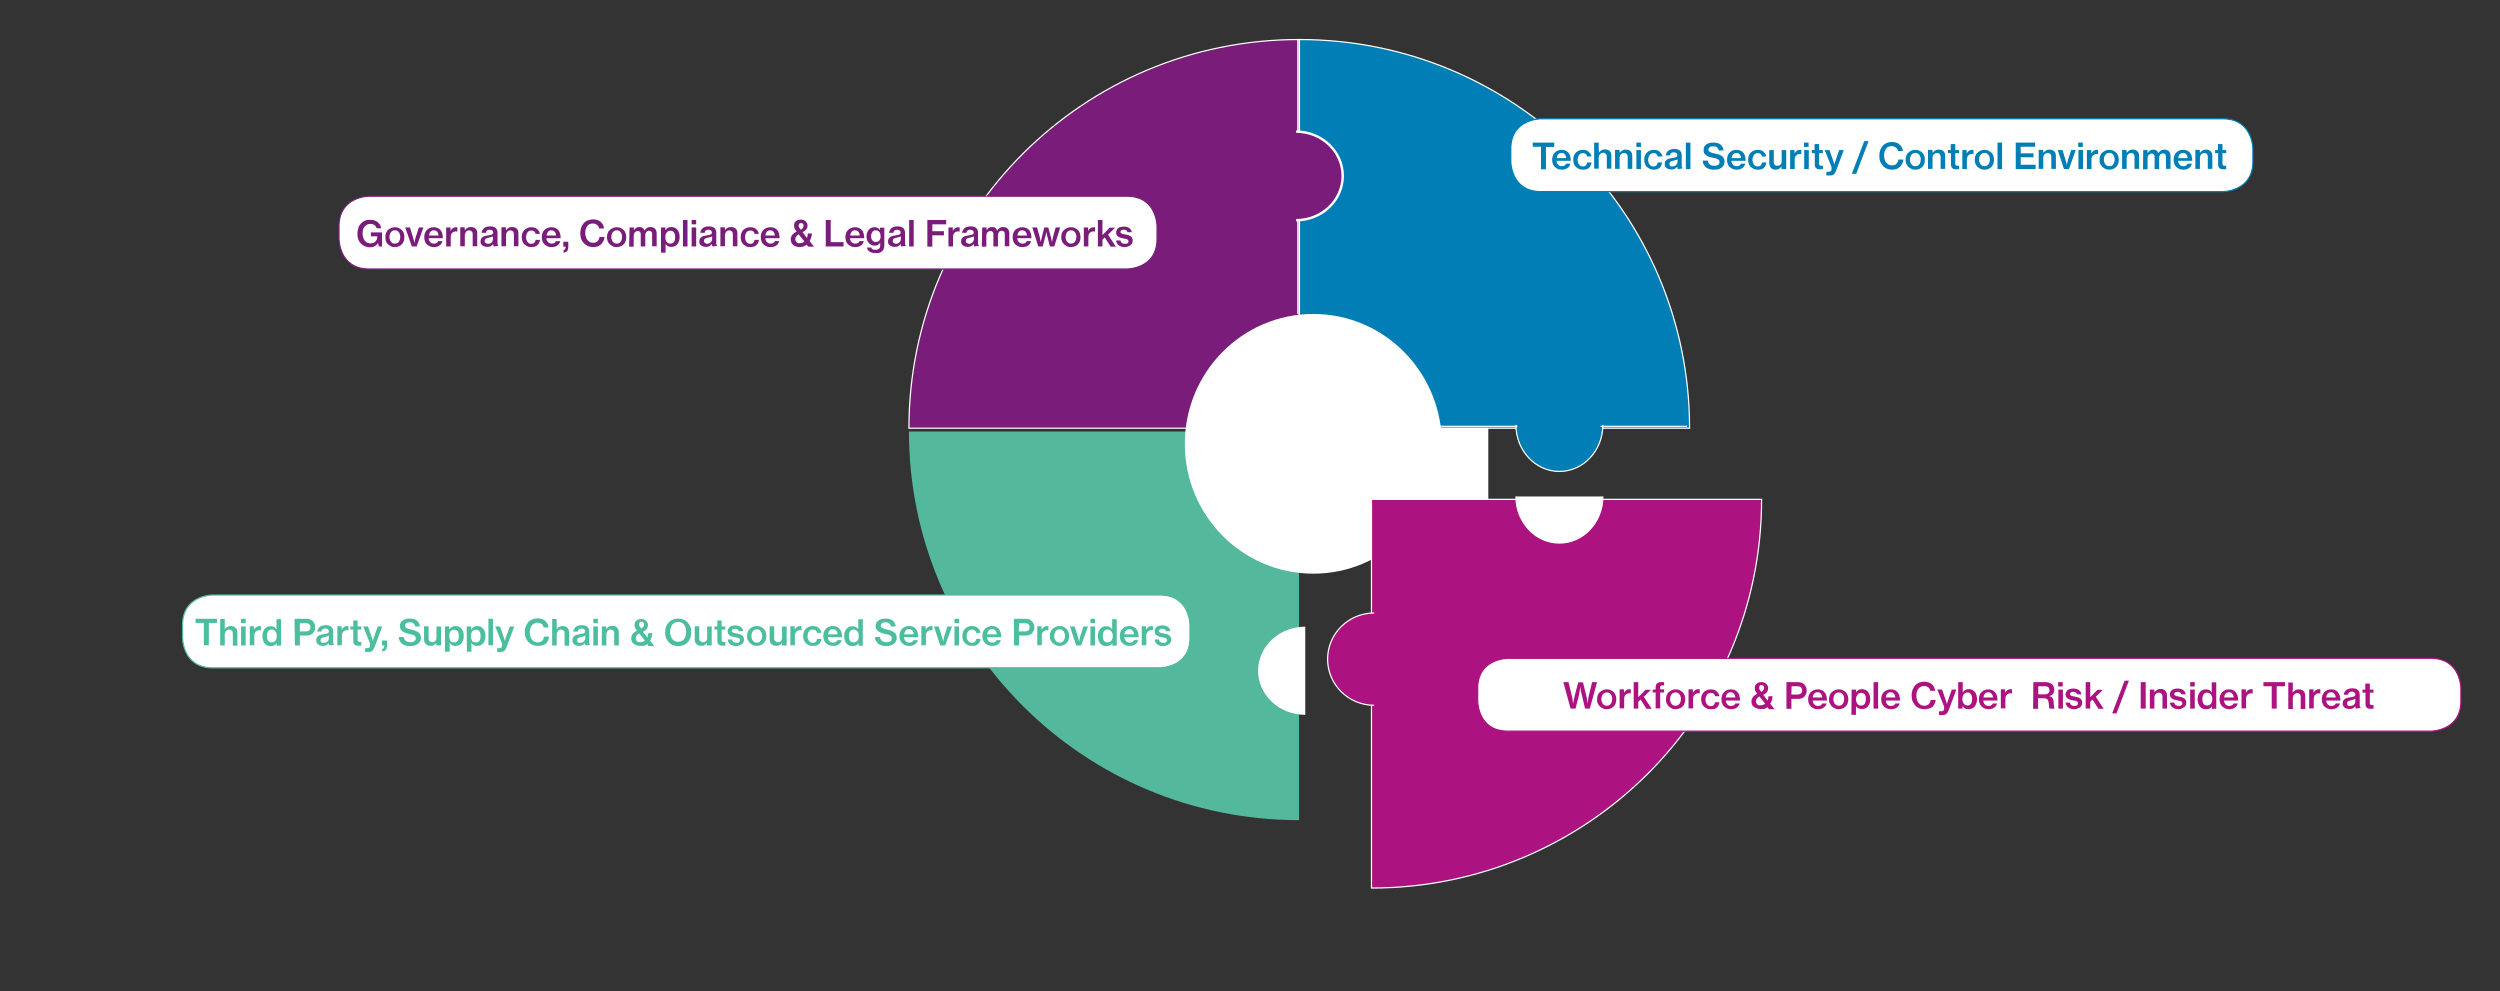<?xml version="1.0" encoding="utf-8"?>
<!-- Generator: Adobe Illustrator 23.1.0, SVG Export Plug-In . SVG Version: 6.00 Build 0)  -->
<svg version="1.1" id="Layer_1" xmlns="http://www.w3.org/2000/svg" xmlns:xlink="http://www.w3.org/1999/xlink" x="0px" y="0px"
	 viewBox="0 0 1208 479" style="enable-background:new 0 0 1208 479;" xml:space="preserve">
<rect x="0" y="0" width="1208" height="479" fill="#333333" stroke="none"/>
<style type="text/css">
	.st0{fill:#7A1C79;}
	.st1{fill:none;stroke:#FFFFFF;stroke-width:0.594;stroke-miterlimit:10;}
	.st2{fill:#53B89C;}
	.st3{fill:#007EB5;}
	.st4{clip-path:url(#SVGID_2_);fill:#FFFFFF;}
	.st5{fill:none;stroke:#FFFFFF;stroke-width:1.188;}
	.st6{fill:none;stroke:#FFFFFF;stroke-width:0.594;}
	.st7{fill:#AD1380;}
	.st8{fill:#FFFFFF;}
	.st9{fill:none;stroke:#007EB5;stroke-width:0.594;}
	.st10{fill:none;stroke:#7A1C79;stroke-width:0.594;}
	.st11{fill:none;stroke:#AD1380;stroke-width:0.594;}
	.st12{fill:#4CBEA0;}
	.st13{fill:none;stroke:#53B89C;stroke-width:0.594;}
	.st14{fill:none;stroke:#FFFFFF;stroke-width:0.892;}
</style>
<g>
	<g>
		<g>
			<path class="st0" d="M627.7,206.9H439.2c0-103.7,84.4-187.8,188.5-187.8V206.9z"/>
		</g>
		<g>
			<path class="st1" d="M627.7,206.9H439.2c0-103.7,84.4-187.8,188.5-187.8V206.9z"/>
		</g>
		<g>
			<path class="st2" d="M627.7,208.5v187.8c-104.1,0-188.5-84.1-188.5-187.8L627.7,208.5L627.7,208.5z"/>
		</g>
		<g>
			<path class="st3" d="M627.9,206.9V19.1c104.1,0,188.5,84.1,188.5,187.8H627.9z"/>
		</g>
		<g>
			<path class="st1" d="M627.9,206.9V19.1c104.1,0,188.5,84.1,188.5,187.8H627.9z"/>
		</g>
		<g>
			<g>
				<defs>
					<rect id="SVGID_1_" x="551.4" y="132.5" width="169" height="144.8"/>
				</defs>
				<clipPath id="SVGID_2_">
					<use xlink:href="#SVGID_1_"  style="overflow:visible;"/>
				</clipPath>
				<path class="st4" d="M634.6,277.2c34.3,0,62.1-28.1,62.1-62.7s-27.8-62.8-62.1-62.8s-62.1,28.1-62.1,62.8
					C572.5,249.1,600.3,277.2,634.6,277.2"/>
			</g>
			<g>
				<defs>
					<rect id="SVGID_3_" x="551.4" y="132.5" width="169" height="144.8"/>
				</defs>
				<clipPath id="SVGID_4_">
					<use xlink:href="#SVGID_3_"  style="overflow:visible;"/>
				</clipPath>
			</g>
		</g>
		<g>
			<path class="st0" d="M626.3,106.4c12.4,0,22.5-9.6,22.5-21.4s-10.1-21.4-22.5-21.4"/>
		</g>
		<g>
			<path class="st5" d="M626.3,106.4c12.4,0,22.5-9.6,22.5-21.4s-10.1-21.4-22.5-21.4"/>
		</g>
	</g>
	<g>
		<line class="st6" x1="627.1" y1="19.1" x2="627.1" y2="63.6"/>
	</g>
	<g>
		<line class="st6" x1="627.1" y1="105.8" x2="627.1" y2="151.7"/>
	</g>
	<g>
		<g>
			<g>
				<path class="st3" d="M732.5,205.3c0,12.4,9.4,22.5,21,22.5c11.6,0,21-10.1,21-22.5"/>
			</g>
			<g>
				<path class="st6" d="M732.5,205.3c0,12.4,9.4,22.5,21,22.5c11.6,0,21-10.1,21-22.5"/>
			</g>
		</g>
	</g>
	<g>
		<line class="st6" x1="691.4" y1="206" x2="733.2" y2="206"/>
	</g>
	<g>
		<line class="st6" x1="773.4" y1="206" x2="815.2" y2="206"/>
	</g>
	<g>
		<g>
			<g>
				<path class="st7" d="M662.7,241.3h188.5c0,103.7-84.4,187.8-188.5,187.8V241.3z"/>
			</g>
			<g>
				<path class="st1" d="M662.7,241.3h188.5c0,103.7-84.4,187.8-188.5,187.8V241.3z"/>
			</g>
			<g>
				<path class="st7" d="M664,296.2c-12.4,0-22.5,10-22.5,22.3s10.1,22.3,22.5,22.3"/>
			</g>
			<g>
				<path class="st6" d="M664,296.2c-12.4,0-22.5,10-22.5,22.3s10.1,22.3,22.5,22.3"/>
			</g>
			<g>
				<path class="st8" d="M732.5,239.9c0,12.4,9.4,22.5,21,22.5c11.6,0,21-10.1,21-22.5"/>
			</g>
			<g>
				<path class="st6" d="M732.5,239.9c0,12.4,9.4,22.5,21,22.5c11.6,0,21-10.1,21-22.5"/>
			</g>
			<g>
				<path class="st8" d="M630.7,303.1c-12.4,0-22.5,9.4-22.5,21s10.1,21,22.5,21"/>
			</g>
			<g>
				<path class="st6" d="M630.7,303.1c-12.4,0-22.5,9.4-22.5,21s10.1,21,22.5,21"/>
			</g>
			<g>
				<path class="st8" d="M744.5,57.4c0,0-14.5,0-14.5,14.5v6.2c0,0,0,14.5,14.5,14.5h329.6c0,0,14.5,0,14.5-14.5v-6.2
					c0,0,0-14.5-14.5-14.5H744.5z"/>
			</g>
		</g>
	</g>
	<g>
		<g>
			<path class="st3" d="M740.6,68.9H751V71h-4v10.8h-2.4V70.9h-4V68.9z"/>
			<path class="st3" d="M754.7,82c-0.7,0-1.4-0.1-2-0.4c-0.6-0.3-1.1-0.6-1.5-1c-0.4-0.4-0.7-0.9-0.9-1.5c-0.2-0.6-0.3-1.2-0.3-1.9
				c0-0.7,0.1-1.3,0.3-1.9c0.2-0.6,0.5-1.1,0.9-1.5c0.4-0.4,0.9-0.8,1.4-1s1.2-0.4,1.9-0.4s1.3,0.1,1.8,0.3c0.5,0.2,1,0.5,1.4,0.9
				c0.5,0.5,0.8,1.1,1,1.8s0.3,1.5,0.3,2.3h-6.9c0.1,0.8,0.3,1.4,0.8,1.9s1,0.7,1.8,0.7c0.5,0,1-0.1,1.3-0.3
				c0.3-0.2,0.6-0.5,0.7-0.9h2.1c-0.1,0.4-0.3,0.8-0.5,1.2c-0.2,0.3-0.5,0.7-0.9,0.9s-0.8,0.5-1.2,0.6C755.8,81.9,755.3,82,754.7,82
				z M754.6,73.9c-0.7,0-1.3,0.2-1.7,0.7s-0.6,1-0.7,1.8h4.6c0-0.8-0.3-1.3-0.7-1.8C755.8,74.1,755.3,73.9,754.6,73.9z"/>
			<path class="st3" d="M764.8,82c-0.7,0-1.4-0.1-1.9-0.4s-1.1-0.6-1.5-1c-0.4-0.4-0.7-0.9-0.9-1.5c-0.2-0.6-0.3-1.2-0.3-1.9
				c0-0.7,0.1-1.3,0.3-1.9c0.2-0.6,0.5-1.1,0.9-1.5c0.4-0.4,0.9-0.8,1.5-1c0.6-0.3,1.2-0.4,1.9-0.4c0.6,0,1.1,0.1,1.6,0.2
				c0.5,0.2,0.9,0.4,1.2,0.7c0.3,0.3,0.6,0.6,0.9,1c0.2,0.4,0.4,0.9,0.5,1.3h-2.1c-0.1-0.5-0.3-0.9-0.7-1.2
				c-0.3-0.3-0.8-0.4-1.3-0.4c-0.4,0-0.8,0.1-1.1,0.2c-0.3,0.2-0.6,0.4-0.8,0.7s-0.3,0.6-0.5,1c-0.1,0.4-0.2,0.8-0.2,1.3
				c0,0.4,0,0.9,0.2,1.3c0.1,0.4,0.3,0.7,0.5,1c0.2,0.3,0.5,0.5,0.8,0.7c0.3,0.2,0.7,0.2,1.1,0.2c0.6,0,1.1-0.2,1.4-0.5
				s0.5-0.8,0.6-1.4h2.1c0,0.5-0.2,1-0.4,1.5c-0.2,0.4-0.5,0.8-0.8,1.1s-0.8,0.6-1.3,0.7C766,81.9,765.4,82,764.8,82z"/>
			<path class="st3" d="M772.6,73c0,0.3,0,0.6,0,0.8h0c0.3-0.5,0.7-0.9,1.2-1.2c0.5-0.3,1-0.4,1.7-0.4c1,0,1.8,0.3,2.3,0.8
				c0.6,0.6,0.8,1.3,0.8,2.3v6.2h-2.2v-5.9c0-0.6-0.2-1-0.5-1.3c-0.3-0.3-0.7-0.5-1.3-0.5c-0.3,0-0.6,0.1-0.8,0.2s-0.5,0.3-0.7,0.5
				c-0.2,0.2-0.3,0.4-0.4,0.7c-0.1,0.3-0.2,0.6-0.2,0.9v5.4h-2.2V68.9h2.2v3.4C772.6,72.5,772.6,72.7,772.6,73z"/>
			<path class="st3" d="M782.7,73.9L782.7,73.9c0.3-0.5,0.7-0.9,1.2-1.2c0.5-0.3,1-0.4,1.7-0.4c1,0,1.8,0.3,2.3,0.8
				c0.6,0.6,0.8,1.3,0.8,2.3v6.2h-2.2v-5.9c0-0.6-0.2-1-0.5-1.3c-0.3-0.3-0.7-0.5-1.3-0.5c-0.3,0-0.6,0.1-0.8,0.2s-0.5,0.3-0.7,0.5
				c-0.2,0.2-0.3,0.4-0.4,0.7s-0.2,0.6-0.2,0.9v5.4h-2.2v-9.2h2.1L782.7,73.9L782.7,73.9z"/>
			<path class="st3" d="M790.7,68.9h2.2V71h-2.2V68.9z M790.7,72.5h2.2v9.2h-2.2V72.5z"/>
			<path class="st3" d="M799.1,82c-0.7,0-1.4-0.1-1.9-0.4s-1.1-0.6-1.5-1c-0.4-0.4-0.7-0.9-0.9-1.5c-0.2-0.6-0.3-1.2-0.3-1.9
				c0-0.7,0.1-1.3,0.3-1.9c0.2-0.6,0.5-1.1,0.9-1.5c0.4-0.4,0.9-0.8,1.5-1c0.6-0.3,1.2-0.4,1.9-0.4c0.6,0,1.1,0.1,1.6,0.2
				c0.5,0.2,0.9,0.4,1.2,0.7c0.3,0.3,0.6,0.6,0.9,1c0.2,0.4,0.4,0.9,0.5,1.3H801c-0.1-0.5-0.3-0.9-0.7-1.2c-0.3-0.3-0.8-0.4-1.3-0.4
				c-0.4,0-0.8,0.1-1.1,0.2c-0.3,0.2-0.6,0.4-0.8,0.7s-0.3,0.6-0.5,1c-0.1,0.4-0.2,0.8-0.2,1.3c0,0.4,0,0.9,0.2,1.3
				c0.1,0.4,0.3,0.7,0.5,1c0.2,0.3,0.5,0.5,0.8,0.7c0.3,0.2,0.7,0.2,1.1,0.2c0.6,0,1.1-0.2,1.4-0.5s0.5-0.8,0.6-1.4h2.1
				c0,0.5-0.2,1-0.4,1.5c-0.2,0.4-0.5,0.8-0.8,1.1s-0.8,0.6-1.3,0.7C800.2,81.9,799.7,82,799.1,82z"/>
			<path class="st3" d="M810.8,81.7c-0.1-0.1-0.2-0.3-0.2-0.4s-0.1-0.4-0.1-0.8h0c-0.3,0.4-0.7,0.7-1.1,1c-0.5,0.3-1,0.4-1.8,0.4
				c-0.5,0-0.9-0.1-1.3-0.2s-0.7-0.3-1-0.5c-0.3-0.2-0.5-0.5-0.7-0.8c-0.2-0.3-0.2-0.7-0.2-1.2c0-0.5,0.1-0.9,0.3-1.3
				c0.2-0.3,0.5-0.6,0.8-0.8s0.7-0.4,1.2-0.5s1-0.2,1.5-0.3c0.8-0.1,1.3-0.2,1.7-0.4s0.6-0.5,0.6-0.9c0-0.4-0.1-0.7-0.4-1
				c-0.3-0.2-0.7-0.4-1.2-0.4c-0.6,0-1.1,0.1-1.4,0.4c-0.3,0.3-0.5,0.6-0.5,1.1h-2.1c0-0.4,0.1-0.8,0.3-1.1c0.2-0.4,0.4-0.7,0.7-1
				c0.3-0.3,0.7-0.5,1.2-0.7c0.5-0.2,1-0.3,1.7-0.3c0.5,0,1,0,1.4,0.1s0.8,0.2,1.1,0.4c0.9,0.5,1.3,1.4,1.3,2.6v4.8
				c0,0.4,0,0.7,0.1,0.9s0.2,0.3,0.3,0.4v0.2L810.8,81.7L810.8,81.7z M808.2,80.4c0.4,0,0.7-0.1,1-0.2s0.5-0.3,0.7-0.5
				c0.2-0.2,0.3-0.4,0.5-0.7c0.1-0.3,0.2-0.5,0.2-0.8V77c-0.2,0.1-0.5,0.3-0.8,0.3c-0.3,0.1-0.7,0.2-1,0.3c-0.7,0.1-1.2,0.3-1.6,0.5
				s-0.5,0.6-0.5,1.1c0,0.2,0,0.4,0.1,0.6c0.1,0.2,0.2,0.3,0.3,0.4s0.3,0.2,0.5,0.2C807.8,80.4,808,80.4,808.2,80.4z"/>
			<path class="st3" d="M814.6,68.9h2.2v12.8h-2.2V68.9z"/>
			<path class="st3" d="M828.3,82c-0.9,0-1.7-0.1-2.3-0.3s-1.3-0.5-1.7-0.9c-0.5-0.4-0.8-0.8-1.1-1.4c-0.3-0.5-0.4-1.1-0.4-1.8h2.4
				c0.2,1.7,1.3,2.5,3.2,2.5c0.3,0,0.7,0,1-0.1c0.3-0.1,0.6-0.2,0.8-0.3c0.2-0.2,0.4-0.3,0.5-0.6s0.2-0.5,0.2-0.8
				c0-0.3-0.1-0.6-0.2-0.8c-0.2-0.2-0.4-0.4-0.7-0.6c-0.3-0.2-0.6-0.3-1-0.4s-0.9-0.2-1.4-0.3c-0.6-0.1-1.2-0.3-1.7-0.4
				c-0.5-0.2-1-0.4-1.4-0.7c-0.4-0.3-0.7-0.6-1-1s-0.3-0.9-0.3-1.6c0-0.6,0.1-1.1,0.3-1.6c0.2-0.4,0.6-0.8,1-1.1
				c0.4-0.3,0.9-0.5,1.5-0.7c0.6-0.2,1.2-0.2,1.9-0.2c1.5,0,2.7,0.3,3.5,1c0.8,0.7,1.3,1.6,1.4,2.8h-2.3c-0.1-0.6-0.4-1.1-0.8-1.5
				s-1.1-0.5-1.8-0.5c-0.7,0-1.3,0.1-1.7,0.4s-0.7,0.7-0.7,1.2c0,0.3,0.1,0.6,0.2,0.7c0.2,0.2,0.4,0.4,0.7,0.5s0.6,0.3,1,0.4
				s0.8,0.2,1.3,0.3c0.6,0.1,1.2,0.3,1.7,0.4c0.5,0.2,1,0.4,1.5,0.7c0.4,0.3,0.8,0.7,1,1.1c0.3,0.5,0.4,1,0.4,1.7
				c0,0.6-0.1,1.2-0.4,1.7c-0.3,0.5-0.6,0.9-1,1.2c-0.4,0.3-1,0.6-1.6,0.8C829.6,81.9,829,82,828.3,82z"/>
			<path class="st3" d="M839.2,82c-0.7,0-1.4-0.1-2-0.4c-0.6-0.3-1.1-0.6-1.5-1c-0.4-0.4-0.7-0.9-0.9-1.5s-0.3-1.2-0.3-1.9
				c0-0.7,0.1-1.3,0.3-1.9c0.2-0.6,0.5-1.1,0.9-1.5c0.4-0.4,0.9-0.8,1.4-1s1.2-0.4,1.9-0.4s1.3,0.1,1.8,0.3c0.5,0.2,1,0.5,1.4,0.9
				c0.5,0.5,0.8,1.1,1,1.8s0.3,1.5,0.3,2.3h-6.9c0.1,0.8,0.3,1.4,0.8,1.9s1,0.7,1.8,0.7c0.5,0,1-0.1,1.3-0.3
				c0.3-0.2,0.6-0.5,0.7-0.9h2.1c-0.1,0.4-0.3,0.8-0.5,1.2c-0.2,0.3-0.5,0.7-0.9,0.9s-0.8,0.5-1.2,0.6C840.3,81.9,839.8,82,839.2,82
				z M839.1,73.9c-0.7,0-1.3,0.2-1.7,0.7s-0.6,1-0.7,1.8h4.6c0-0.8-0.3-1.3-0.7-1.8C840.3,74.1,839.8,73.9,839.1,73.9z"/>
			<path class="st3" d="M849.3,82c-0.7,0-1.4-0.1-1.9-0.4s-1.1-0.6-1.5-1c-0.4-0.4-0.7-0.9-0.9-1.5c-0.2-0.6-0.3-1.2-0.3-1.9
				c0-0.7,0.1-1.3,0.3-1.9c0.2-0.6,0.5-1.1,0.9-1.5c0.4-0.4,0.9-0.8,1.5-1c0.6-0.3,1.2-0.4,1.9-0.4c0.6,0,1.1,0.1,1.6,0.2
				c0.5,0.2,0.9,0.4,1.2,0.7c0.3,0.3,0.6,0.6,0.9,1c0.2,0.4,0.4,0.9,0.5,1.3h-2.1c-0.1-0.5-0.3-0.9-0.7-1.2
				c-0.3-0.3-0.8-0.4-1.3-0.4c-0.4,0-0.8,0.1-1.1,0.2c-0.3,0.2-0.6,0.4-0.8,0.7s-0.3,0.6-0.5,1c-0.1,0.4-0.2,0.8-0.2,1.3
				c0,0.4,0,0.9,0.2,1.3s0.3,0.7,0.5,1c0.2,0.3,0.5,0.5,0.8,0.7c0.3,0.2,0.7,0.2,1.1,0.2c0.6,0,1.1-0.2,1.4-0.5s0.5-0.8,0.6-1.4h2.1
				c0,0.5-0.2,1-0.4,1.5c-0.2,0.4-0.5,0.8-0.8,1.1s-0.8,0.6-1.3,0.7C850.5,81.9,849.9,82,849.3,82z"/>
			<path class="st3" d="M860.8,81.7v-1.3h0c-0.3,0.5-0.7,0.9-1.2,1.2c-0.4,0.3-1,0.4-1.6,0.4c-1,0-1.8-0.3-2.3-0.9s-0.8-1.4-0.8-2.4
				v-6.2h2.2v5.9c0,0.6,0.2,1,0.5,1.3c0.3,0.3,0.7,0.4,1.3,0.4c0.6,0,1.1-0.2,1.5-0.6s0.5-0.9,0.5-1.6v-5.4h2.2v9.2L860.8,81.7
				L860.8,81.7z"/>
			<path class="st3" d="M867.1,74.2L867.1,74.2c0.6-1.2,1.5-1.8,2.7-1.8c0.3,0,0.5,0,0.6,0.1v2h-0.1c-0.2,0-0.4-0.1-0.6-0.1
				c-0.7,0-1.3,0.2-1.8,0.7c-0.5,0.5-0.7,1.2-0.7,2v4.6h-2.2v-9.2h2.1L867.1,74.2L867.1,74.2z"/>
			<path class="st3" d="M871.7,68.9h2.2V71h-2.2V68.9z M871.8,72.5h2.2v9.2h-2.2V72.5z"/>
			<path class="st3" d="M875.4,72.5h1.4v-2.9h2.2v2.9h1.8V74h-1.8v5.2c0,0.3,0.1,0.6,0.3,0.7s0.4,0.2,0.7,0.2c0.1,0,0.2,0,0.4,0
				s0.3,0,0.3-0.1h0.1v1.7c-0.2,0-0.4,0.1-0.6,0.1c-0.2,0-0.5,0-0.8,0c-0.4,0-0.7,0-1-0.1c-0.3-0.1-0.6-0.2-0.8-0.4
				c-0.2-0.2-0.4-0.4-0.5-0.7c-0.1-0.3-0.2-0.6-0.2-1V74h-1.4L875.4,72.5L875.4,72.5z"/>
			<path class="st3" d="M884.1,84.8c-0.1,0-0.2,0-0.3,0c-0.2,0-0.3,0-0.5,0c-0.2,0-0.3,0-0.5,0c-0.2,0-0.2,0-0.3,0V83h0.1
				c0,0,0.1,0,0.2,0c0.1,0,0.2,0,0.3,0c0.1,0,0.2,0,0.3,0c0.1,0,0.2,0,0.2,0c0.4,0,0.7-0.1,0.9-0.2c0.2-0.2,0.4-0.4,0.5-0.8
				c0-0.1,0-0.1,0-0.2c0-0.1,0-0.3,0-0.4s0-0.3,0-0.5c0-0.2,0-0.3-0.1-0.4l-3.2-8h2.3l1.5,4.3c0.1,0.3,0.2,0.6,0.3,0.9
				c0.1,0.3,0.2,0.6,0.3,0.9c0.1,0.3,0.2,0.7,0.2,1h0c0.1-0.3,0.2-0.7,0.3-1c0.1-0.3,0.2-0.6,0.3-0.9s0.2-0.6,0.3-0.9l1.5-4.3h2.2
				l-3.6,9.7c-0.2,0.5-0.4,0.9-0.6,1.3c-0.2,0.3-0.4,0.6-0.7,0.8c-0.2,0.2-0.5,0.3-0.8,0.4C884.8,84.8,884.5,84.8,884.1,84.8z"/>
			<path class="st3" d="M900.8,68.2h2.1l-6,15.8h-2.1L900.8,68.2z"/>
			<path class="st3" d="M914.2,82c-0.9,0-1.8-0.2-2.5-0.5s-1.4-0.8-1.9-1.4c-0.5-0.6-1-1.3-1.3-2.1s-0.4-1.7-0.4-2.7
				c0-0.9,0.1-1.8,0.4-2.7c0.3-0.8,0.7-1.5,1.2-2.1c0.5-0.6,1.2-1.1,1.9-1.4c0.8-0.3,1.6-0.5,2.6-0.5c0.7,0,1.4,0.1,2,0.3
				c0.6,0.2,1.1,0.4,1.5,0.8c0.5,0.4,0.9,0.9,1.2,1.4c0.3,0.6,0.5,1.2,0.6,1.9h-2.4c-0.1-0.7-0.4-1.3-1-1.7s-1.2-0.7-2-0.7
				c-0.6,0-1.2,0.1-1.6,0.3c-0.5,0.2-0.9,0.6-1.2,1c-0.3,0.4-0.5,0.9-0.7,1.5s-0.2,1.2-0.2,1.8c0,0.7,0.1,1.3,0.3,1.9
				s0.4,1.1,0.8,1.5c0.3,0.4,0.7,0.7,1.2,1c0.5,0.2,1,0.3,1.5,0.3c0.5,0,0.9-0.1,1.3-0.2c0.4-0.2,0.7-0.3,0.9-0.6s0.5-0.6,0.6-0.9
				c0.2-0.3,0.2-0.7,0.3-1.1h2.4c0,0.6-0.2,1.3-0.5,1.9c-0.3,0.6-0.7,1.1-1.1,1.6C917.2,81.5,915.8,82,914.2,82z"/>
			<path class="st3" d="M925.5,82c-0.7,0-1.4-0.1-1.9-0.4s-1.1-0.6-1.5-1c-0.4-0.4-0.7-0.9-1-1.5c-0.2-0.6-0.3-1.2-0.3-1.9
				c0-0.7,0.1-1.3,0.3-1.9c0.2-0.6,0.5-1.1,1-1.5c0.4-0.4,0.9-0.8,1.5-1c0.6-0.3,1.2-0.4,1.9-0.4s1.4,0.1,1.9,0.4
				c0.6,0.3,1.1,0.6,1.5,1c0.4,0.4,0.7,0.9,0.9,1.5c0.2,0.6,0.3,1.2,0.3,1.9c0,0.7-0.1,1.3-0.3,1.9c-0.2,0.6-0.5,1.1-0.9,1.5
				c-0.4,0.4-0.9,0.8-1.5,1C926.9,81.9,926.3,82,925.5,82z M925.5,80.3c0.4,0,0.8-0.1,1.1-0.2c0.3-0.2,0.6-0.4,0.8-0.7
				s0.4-0.6,0.5-1c0.1-0.4,0.2-0.8,0.2-1.3c0-0.5,0-0.9-0.2-1.3c-0.1-0.4-0.3-0.7-0.5-1c-0.2-0.3-0.5-0.5-0.8-0.7
				c-0.3-0.2-0.7-0.2-1.1-0.2s-0.8,0.1-1.1,0.2c-0.3,0.2-0.6,0.4-0.8,0.7s-0.4,0.6-0.5,1c-0.1,0.4-0.2,0.8-0.2,1.3
				c0,0.5,0,0.9,0.2,1.3c0.1,0.4,0.3,0.7,0.5,1c0.2,0.3,0.5,0.5,0.8,0.7S925.1,80.3,925.5,80.3z"/>
			<path class="st3" d="M933.9,73.9L933.9,73.9c0.3-0.5,0.7-0.9,1.2-1.2c0.5-0.3,1-0.4,1.7-0.4c1,0,1.8,0.3,2.3,0.8
				c0.6,0.6,0.8,1.3,0.8,2.3v6.2h-2.2v-5.9c0-0.6-0.2-1-0.5-1.3c-0.3-0.3-0.7-0.5-1.3-0.5c-0.3,0-0.6,0.1-0.8,0.2s-0.5,0.3-0.7,0.5
				c-0.2,0.2-0.3,0.4-0.4,0.7c-0.1,0.3-0.2,0.6-0.2,0.9v5.4h-2.2v-9.2h2.1L933.9,73.9L933.9,73.9z"/>
			<path class="st3" d="M941.2,72.5h1.4v-2.9h2.2v2.9h1.8V74h-1.8v5.2c0,0.3,0.1,0.6,0.3,0.7s0.4,0.2,0.7,0.2c0.1,0,0.2,0,0.4,0
				c0.1,0,0.2,0,0.3-0.1h0.1v1.7c-0.2,0-0.4,0.1-0.6,0.1c-0.2,0-0.5,0-0.8,0c-0.4,0-0.7,0-1-0.1c-0.3-0.1-0.6-0.2-0.8-0.4
				c-0.2-0.2-0.4-0.4-0.5-0.7c-0.1-0.3-0.2-0.6-0.2-1V74h-1.4L941.2,72.5L941.2,72.5z"/>
			<path class="st3" d="M950.3,74.2L950.3,74.2c0.6-1.2,1.5-1.8,2.7-1.8c0.3,0,0.5,0,0.6,0.1v2h-0.1c-0.2,0-0.4-0.1-0.6-0.1
				c-0.7,0-1.3,0.2-1.8,0.7c-0.5,0.5-0.7,1.2-0.7,2v4.6h-2.2v-9.2h2.1L950.3,74.2L950.3,74.2z"/>
			<path class="st3" d="M958.9,82c-0.7,0-1.4-0.1-1.9-0.4s-1.1-0.6-1.5-1c-0.4-0.4-0.7-0.9-1-1.5c-0.2-0.6-0.3-1.2-0.3-1.9
				c0-0.7,0.1-1.3,0.3-1.9c0.2-0.6,0.5-1.1,1-1.5c0.4-0.4,0.9-0.8,1.5-1c0.6-0.3,1.2-0.4,1.9-0.4s1.4,0.1,1.9,0.4s1.1,0.6,1.5,1
				s0.7,0.9,0.9,1.5c0.2,0.6,0.3,1.2,0.3,1.9c0,0.7-0.1,1.3-0.3,1.9c-0.2,0.6-0.5,1.1-0.9,1.5c-0.4,0.4-0.9,0.8-1.5,1
				C960.3,81.9,959.7,82,958.9,82z M958.9,80.3c0.4,0,0.8-0.1,1.1-0.2c0.3-0.2,0.6-0.4,0.8-0.7s0.4-0.6,0.5-1
				c0.1-0.4,0.2-0.8,0.2-1.3c0-0.5,0-0.9-0.2-1.3c-0.1-0.4-0.3-0.7-0.5-1c-0.2-0.3-0.5-0.5-0.8-0.7c-0.3-0.2-0.7-0.2-1.1-0.2
				s-0.8,0.1-1.1,0.2c-0.3,0.2-0.6,0.4-0.8,0.7s-0.4,0.6-0.5,1c-0.1,0.4-0.2,0.8-0.2,1.3c0,0.5,0,0.9,0.2,1.3c0.1,0.4,0.3,0.7,0.5,1
				c0.2,0.3,0.5,0.5,0.8,0.7C958.2,80.3,958.5,80.3,958.9,80.3z"/>
			<path class="st3" d="M965.2,68.9h2.2v12.8h-2.2V68.9z"/>
			<path class="st3" d="M974,68.9h9.4v2h-7v3.2h6.2V76h-6.2v3.6h7.2v2.1H974V68.9z"/>
			<path class="st3" d="M987.4,73.9L987.4,73.9c0.3-0.5,0.7-0.9,1.2-1.2c0.5-0.3,1-0.4,1.7-0.4c1,0,1.8,0.3,2.3,0.8
				c0.6,0.6,0.8,1.3,0.8,2.3v6.2h-2.2v-5.9c0-0.6-0.2-1-0.5-1.3c-0.3-0.3-0.7-0.5-1.3-0.5c-0.3,0-0.6,0.1-0.8,0.2s-0.5,0.3-0.7,0.5
				c-0.2,0.2-0.3,0.4-0.4,0.7c-0.1,0.3-0.2,0.6-0.2,0.9v5.4h-2.2v-9.2h2.1L987.4,73.9L987.4,73.9z"/>
			<path class="st3" d="M994.3,72.5h2.3l1.3,4.3c0.1,0.3,0.2,0.7,0.3,1c0.1,0.4,0.2,0.7,0.3,1c0.1,0.4,0.2,0.7,0.2,1.1h0
				c0.1-0.3,0.1-0.7,0.2-1.1c0.1-0.3,0.2-0.7,0.2-1c0.1-0.4,0.2-0.7,0.3-1l1.4-4.3h2.2l-3.3,9.2h-2.4L994.3,72.5z"/>
			<path class="st3" d="M1004.2,68.9h2.2V71h-2.2V68.9z M1004.3,72.5h2.2v9.2h-2.2V72.5z"/>
			<path class="st3" d="M1010.5,74.2L1010.5,74.2c0.6-1.2,1.5-1.8,2.7-1.8c0.3,0,0.5,0,0.6,0.1v2h-0.1c-0.2,0-0.4-0.1-0.6-0.1
				c-0.7,0-1.3,0.2-1.8,0.7c-0.5,0.5-0.7,1.2-0.7,2v4.6h-2.2v-9.2h2.1L1010.5,74.2L1010.5,74.2z"/>
			<path class="st3" d="M1019.2,82c-0.7,0-1.4-0.1-1.9-0.4s-1.1-0.6-1.5-1c-0.4-0.4-0.7-0.9-1-1.5s-0.3-1.2-0.3-1.9
				c0-0.7,0.1-1.3,0.3-1.9c0.2-0.6,0.5-1.1,1-1.5c0.4-0.4,0.9-0.8,1.5-1c0.6-0.3,1.2-0.4,1.9-0.4s1.4,0.1,1.9,0.4
				c0.6,0.3,1.1,0.6,1.5,1c0.4,0.4,0.7,0.9,0.9,1.5c0.2,0.6,0.3,1.2,0.3,1.9c0,0.7-0.1,1.3-0.3,1.9c-0.2,0.6-0.5,1.1-0.9,1.5
				c-0.4,0.4-0.9,0.8-1.5,1C1020.6,81.9,1020,82,1019.2,82z M1019.2,80.3c0.4,0,0.8-0.1,1.1-0.2c0.3-0.2,0.6-0.4,0.8-0.7
				s0.4-0.6,0.5-1c0.1-0.4,0.2-0.8,0.2-1.3c0-0.5-0.1-0.9-0.2-1.3c-0.1-0.4-0.3-0.7-0.5-1c-0.2-0.3-0.5-0.5-0.8-0.7
				c-0.3-0.2-0.7-0.2-1.1-0.2s-0.8,0.1-1.1,0.2c-0.3,0.2-0.6,0.4-0.8,0.7s-0.4,0.6-0.5,1c-0.1,0.4-0.2,0.8-0.2,1.3
				c0,0.5,0,0.9,0.2,1.3c0.1,0.4,0.3,0.7,0.5,1c0.2,0.3,0.5,0.5,0.8,0.7C1018.5,80.3,1018.8,80.3,1019.2,80.3z"/>
			<path class="st3" d="M1027.6,73.9L1027.6,73.9c0.4-0.5,0.7-0.9,1.2-1.2c0.5-0.3,1-0.4,1.7-0.4c1,0,1.8,0.3,2.3,0.8
				c0.6,0.6,0.8,1.3,0.8,2.3v6.2h-2.2v-5.9c0-0.6-0.2-1-0.4-1.3c-0.3-0.3-0.7-0.5-1.3-0.5c-0.3,0-0.6,0.1-0.8,0.2s-0.5,0.3-0.7,0.5
				c-0.2,0.2-0.3,0.4-0.4,0.7c-0.1,0.3-0.2,0.6-0.2,0.9v5.4h-2.2v-9.2h2.1L1027.6,73.9L1027.6,73.9z"/>
			<path class="st3" d="M1035.6,72.5h2.1v1.4h0.1c0.3-0.5,0.7-0.9,1.1-1.2c0.4-0.3,1-0.4,1.6-0.4c0.6,0,1.1,0.1,1.5,0.4
				s0.7,0.7,0.9,1.3h0c0.4-0.6,0.8-1,1.3-1.3s1-0.4,1.6-0.4c0.9,0,1.7,0.3,2.2,0.8c0.5,0.6,0.8,1.3,0.8,2.3v6.2h-2.2v-5.9
				c0-0.5-0.1-0.9-0.4-1.2c-0.3-0.3-0.6-0.4-1.1-0.4c-0.5,0-1,0.2-1.3,0.6s-0.5,0.9-0.5,1.6v5.4h-2.2v-5.9c0-0.5-0.1-0.9-0.4-1.2
				c-0.3-0.3-0.6-0.4-1.1-0.4c-0.3,0-0.5,0.1-0.7,0.2s-0.4,0.3-0.6,0.4c-0.2,0.2-0.3,0.4-0.4,0.7c-0.1,0.3-0.2,0.6-0.2,0.9v5.4h-2.2
				L1035.6,72.5L1035.6,72.5z"/>
			<path class="st3" d="M1055,82c-0.7,0-1.4-0.1-2-0.4s-1.1-0.6-1.5-1c-0.4-0.4-0.7-0.9-0.9-1.5s-0.3-1.2-0.3-1.9
				c0-0.7,0.1-1.3,0.3-1.9s0.5-1.1,0.9-1.5c0.4-0.4,0.9-0.8,1.4-1c0.6-0.3,1.2-0.4,1.9-0.4c0.7,0,1.3,0.1,1.8,0.3
				c0.5,0.2,1,0.5,1.4,0.9c0.4,0.5,0.8,1.1,1,1.8s0.3,1.5,0.3,2.3h-6.9c0.1,0.8,0.3,1.4,0.8,1.9s1,0.7,1.8,0.7c0.5,0,1-0.1,1.3-0.3
				c0.3-0.2,0.6-0.5,0.7-0.9h2.1c-0.1,0.4-0.3,0.8-0.5,1.2c-0.2,0.3-0.5,0.7-0.9,0.9s-0.8,0.5-1.2,0.6
				C1056.1,81.9,1055.6,82,1055,82z M1054.9,73.9c-0.7,0-1.3,0.2-1.7,0.7s-0.6,1-0.7,1.8h4.6c-0.1-0.8-0.3-1.3-0.7-1.8
				C1056.1,74.1,1055.6,73.9,1054.9,73.9z"/>
			<path class="st3" d="M1063,73.9L1063,73.9c0.4-0.5,0.7-0.9,1.2-1.2c0.5-0.3,1-0.4,1.7-0.4c1,0,1.8,0.3,2.3,0.8
				c0.6,0.6,0.8,1.3,0.8,2.3v6.2h-2.2v-5.9c0-0.6-0.2-1-0.4-1.3c-0.3-0.3-0.7-0.5-1.3-0.5c-0.3,0-0.6,0.1-0.8,0.2s-0.5,0.3-0.7,0.5
				c-0.2,0.2-0.3,0.4-0.4,0.7c-0.1,0.3-0.2,0.6-0.2,0.9v5.4h-2.2v-9.2h2.1L1063,73.9L1063,73.9z"/>
			<path class="st3" d="M1070.3,72.5h1.4v-2.9h2.2v2.9h1.8V74h-1.8v5.2c0,0.3,0.1,0.6,0.3,0.7c0.2,0.1,0.4,0.2,0.7,0.2
				c0.1,0,0.2,0,0.4,0c0.1,0,0.3,0,0.3-0.1h0.1v1.7c-0.2,0-0.4,0.1-0.6,0.1c-0.2,0-0.5,0-0.8,0c-0.4,0-0.7,0-1-0.1
				c-0.3-0.1-0.6-0.2-0.8-0.4c-0.2-0.2-0.4-0.4-0.5-0.7s-0.2-0.6-0.2-1V74h-1.4L1070.3,72.5L1070.3,72.5z"/>
		</g>
	</g>
	<g>
		<g>
			<g>
				<path class="st9" d="M744.5,57.4c0,0-14.5,0-14.5,14.5v6.2c0,0,0,14.5,14.5,14.5h329.6c0,0,14.5,0,14.5-14.5v-6.2
					c0,0,0-14.5-14.5-14.5H744.5z"/>
			</g>
			<g>
				<path class="st8" d="M178.3,94.8c0,0-14.5,0-14.5,14.5v6.2c0,0,0,14.5,14.5,14.5h366.3c0,0,14.5,0,14.5-14.5v-6.2
					c0,0,0-14.5-14.5-14.5H178.3z"/>
			</g>
		</g>
	</g>
	<g>
		<g>
			<path class="st0" d="M182.7,117.4L182.7,117.4c-0.5,0.7-1,1.2-1.7,1.6s-1.4,0.5-2.2,0.5c-0.9,0-1.7-0.2-2.5-0.5
				c-0.7-0.3-1.4-0.8-1.9-1.3c-0.6-0.6-1-1.3-1.3-2.1s-0.4-1.7-0.4-2.7c0-1,0.2-2,0.5-2.9s0.8-1.6,1.4-2.2c0.5-0.5,1.1-0.9,1.8-1.2
				c0.7-0.3,1.5-0.4,2.4-0.4c0.8,0,1.5,0.1,2.1,0.3c0.6,0.2,1.2,0.5,1.6,0.8c0.4,0.4,0.8,0.8,1.1,1.3s0.5,1.1,0.6,1.7H182
				c-0.2-0.6-0.5-1.1-1-1.5s-1.1-0.6-2-0.6c-0.6,0-1.2,0.1-1.7,0.4s-0.9,0.6-1.2,1c-0.3,0.4-0.6,0.9-0.7,1.5s-0.2,1.2-0.2,1.8
				c0,0.7,0.1,1.3,0.3,1.9s0.4,1.1,0.8,1.5c0.3,0.4,0.7,0.7,1.2,1c0.5,0.2,1,0.3,1.6,0.3c0.5,0,1-0.1,1.4-0.3s0.8-0.4,1-0.7
				s0.5-0.6,0.6-1c0.1-0.4,0.2-0.8,0.2-1.2v-0.2h-3.1v-1.9h5.4v6.8H183L182.7,117.4z"/>
			<path class="st0" d="M190.8,119.4c-0.7,0-1.4-0.1-1.9-0.4s-1.1-0.6-1.5-1c-0.4-0.4-0.7-0.9-0.9-1.5c-0.2-0.6-0.3-1.2-0.3-1.9
				c0-0.7,0.1-1.3,0.3-1.9c0.2-0.6,0.5-1.1,0.9-1.5c0.4-0.4,0.9-0.8,1.5-1s1.2-0.4,1.9-0.4s1.4,0.1,1.9,0.4c0.6,0.3,1.1,0.6,1.5,1
				s0.7,0.9,0.9,1.5c0.2,0.6,0.3,1.2,0.3,1.9c0,0.7-0.1,1.3-0.3,1.9c-0.2,0.6-0.5,1.1-0.9,1.5c-0.4,0.4-0.9,0.8-1.5,1
				C192.1,119.3,191.5,119.4,190.8,119.4z M190.8,117.7c0.4,0,0.8-0.1,1.1-0.2s0.6-0.4,0.8-0.7s0.4-0.6,0.5-1
				c0.1-0.4,0.2-0.8,0.2-1.3c0-0.5-0.1-0.9-0.2-1.3c-0.1-0.4-0.3-0.7-0.5-1c-0.2-0.3-0.5-0.5-0.8-0.7c-0.3-0.2-0.7-0.2-1.1-0.2
				s-0.8,0.1-1.1,0.2c-0.3,0.2-0.6,0.4-0.8,0.7s-0.4,0.6-0.5,1c-0.1,0.4-0.2,0.8-0.2,1.3c0,0.5,0.1,0.9,0.2,1.3
				c0.1,0.4,0.3,0.7,0.5,1c0.2,0.3,0.5,0.5,0.8,0.7S190.4,117.7,190.8,117.7z"/>
			<path class="st0" d="M195.8,109.9h2.3l1.3,4.3c0.1,0.3,0.2,0.7,0.3,1c0.1,0.4,0.2,0.7,0.3,1c0.1,0.4,0.2,0.7,0.2,1.1h0.1
				c0.1-0.3,0.1-0.7,0.2-1.1c0.1-0.3,0.1-0.7,0.2-1c0.1-0.4,0.2-0.7,0.3-1l1.4-4.3h2.2l-3.3,9.2H199L195.8,109.9z"/>
			<path class="st0" d="M209.7,119.4c-0.7,0-1.4-0.1-2-0.4s-1.1-0.6-1.5-1c-0.4-0.4-0.7-0.9-0.9-1.5c-0.2-0.6-0.3-1.2-0.3-1.9
				c0-0.7,0.1-1.3,0.3-1.9s0.5-1.1,0.9-1.5c0.4-0.4,0.9-0.8,1.4-1c0.6-0.3,1.2-0.4,1.9-0.4s1.3,0.1,1.8,0.3s1,0.5,1.4,0.9
				c0.4,0.5,0.8,1.1,1,1.8s0.3,1.5,0.3,2.3h-6.9c0.1,0.8,0.3,1.4,0.8,1.9s1,0.7,1.8,0.7c0.5,0,1-0.1,1.3-0.3s0.6-0.5,0.7-0.9h2.1
				c-0.1,0.4-0.3,0.8-0.5,1.2c-0.2,0.3-0.5,0.7-0.9,0.9s-0.8,0.5-1.2,0.6C210.8,119.3,210.3,119.4,209.7,119.4z M209.6,111.3
				c-0.7,0-1.3,0.2-1.6,0.7c-0.4,0.4-0.6,1-0.7,1.8h4.6c-0.1-0.8-0.3-1.3-0.6-1.8C210.8,111.5,210.3,111.3,209.6,111.3z"/>
			<path class="st0" d="M217.7,111.6L217.7,111.6c0.6-1.2,1.5-1.8,2.7-1.8c0.3,0,0.5,0,0.6,0.1v2h-0.1c-0.2,0-0.4-0.1-0.6-0.1
				c-0.7,0-1.3,0.2-1.8,0.7s-0.7,1.2-0.7,2v4.6h-2.2v-9.2h2.1L217.7,111.6L217.7,111.6z"/>
			<path class="st0" d="M224.6,111.3L224.6,111.3c0.4-0.5,0.7-0.9,1.2-1.2c0.5-0.3,1-0.4,1.7-0.4c1,0,1.8,0.3,2.3,0.8
				c0.6,0.6,0.8,1.3,0.8,2.3v6.2h-2.2v-5.9c0-0.6-0.1-1-0.5-1.3c-0.3-0.3-0.7-0.5-1.3-0.5c-0.3,0-0.6,0.1-0.8,0.2s-0.5,0.3-0.6,0.5
				s-0.3,0.4-0.4,0.7c-0.1,0.3-0.2,0.6-0.2,0.9v5.4h-2.2v-9.2h2.1L224.6,111.3L224.6,111.3z"/>
			<path class="st0" d="M238.6,119.1c-0.1-0.1-0.1-0.3-0.2-0.4s-0.1-0.4-0.1-0.8h0c-0.3,0.4-0.7,0.7-1.1,1c-0.4,0.3-1,0.4-1.8,0.4
				c-0.4,0-0.9-0.1-1.3-0.2c-0.4-0.1-0.7-0.3-1-0.5c-0.3-0.2-0.5-0.5-0.7-0.8c-0.2-0.3-0.2-0.7-0.2-1.2c0-0.5,0.1-0.9,0.3-1.3
				c0.2-0.3,0.4-0.6,0.8-0.8s0.7-0.4,1.2-0.5s1-0.2,1.5-0.3c0.8-0.1,1.3-0.2,1.7-0.4s0.6-0.5,0.6-0.9c0-0.4-0.1-0.7-0.4-1
				c-0.3-0.2-0.7-0.4-1.2-0.4c-0.6,0-1.1,0.1-1.4,0.4c-0.3,0.3-0.5,0.6-0.5,1.1h-2.1c0-0.4,0.1-0.8,0.3-1.1s0.4-0.7,0.7-1
				c0.3-0.3,0.7-0.5,1.2-0.7c0.5-0.2,1.1-0.3,1.7-0.3c0.5,0,1,0,1.4,0.1c0.4,0.1,0.8,0.2,1.1,0.4c0.9,0.5,1.3,1.4,1.3,2.6v4.8
				c0,0.4,0,0.7,0.1,0.9s0.1,0.3,0.3,0.4v0.2L238.6,119.1L238.6,119.1z M235.9,117.8c0.4,0,0.7-0.1,1-0.2s0.5-0.3,0.7-0.5
				c0.2-0.2,0.3-0.4,0.4-0.7c0.1-0.3,0.2-0.5,0.2-0.8v-1.4c-0.2,0.1-0.5,0.3-0.8,0.3c-0.3,0.1-0.6,0.2-1,0.3
				c-0.7,0.1-1.2,0.3-1.6,0.5c-0.4,0.2-0.6,0.6-0.6,1.1c0,0.2,0,0.4,0.1,0.6c0.1,0.2,0.2,0.3,0.3,0.4s0.3,0.2,0.5,0.2
				C235.5,117.8,235.7,117.8,235.9,117.8z"/>
			<path class="st0" d="M244.5,111.3L244.5,111.3c0.4-0.5,0.7-0.9,1.2-1.2c0.5-0.3,1-0.4,1.7-0.4c1,0,1.8,0.3,2.3,0.8
				c0.6,0.6,0.8,1.3,0.8,2.3v6.2h-2.2v-5.9c0-0.6-0.1-1-0.5-1.3c-0.3-0.3-0.7-0.5-1.3-0.5c-0.3,0-0.6,0.1-0.8,0.2s-0.5,0.3-0.6,0.5
				s-0.3,0.4-0.4,0.7c-0.1,0.3-0.2,0.6-0.2,0.9v5.4h-2.2v-9.2h2.1L244.5,111.3L244.5,111.3z"/>
			<path class="st0" d="M256.7,119.4c-0.7,0-1.4-0.1-1.9-0.4s-1.1-0.6-1.5-1c-0.4-0.4-0.7-0.9-0.9-1.5c-0.2-0.6-0.3-1.2-0.3-1.9
				c0-0.7,0.1-1.3,0.3-1.9s0.5-1.1,0.9-1.5c0.4-0.4,0.9-0.8,1.5-1c0.6-0.3,1.2-0.4,1.9-0.4c0.6,0,1.1,0.1,1.6,0.2
				c0.5,0.2,0.9,0.4,1.2,0.7c0.4,0.3,0.6,0.6,0.9,1c0.2,0.4,0.4,0.9,0.5,1.3h-2.1c-0.1-0.5-0.3-0.9-0.7-1.2
				c-0.3-0.3-0.8-0.4-1.3-0.4c-0.4,0-0.8,0.1-1.1,0.2s-0.6,0.4-0.8,0.7s-0.4,0.6-0.5,1c-0.1,0.4-0.2,0.8-0.2,1.3
				c0,0.4,0,0.9,0.2,1.3c0.1,0.4,0.3,0.7,0.5,1c0.2,0.3,0.5,0.5,0.8,0.7c0.3,0.2,0.7,0.2,1.1,0.2c0.6,0,1.1-0.2,1.4-0.5
				s0.5-0.8,0.6-1.4h2.1c0,0.5-0.1,1-0.4,1.5s-0.5,0.8-0.9,1.1c-0.4,0.3-0.8,0.6-1.3,0.7C257.9,119.3,257.3,119.4,256.7,119.4z"/>
			<path class="st0" d="M266.5,119.4c-0.7,0-1.4-0.1-2-0.4s-1.1-0.6-1.5-1c-0.4-0.4-0.7-0.9-0.9-1.5c-0.2-0.6-0.3-1.2-0.3-1.9
				c0-0.7,0.1-1.3,0.3-1.9s0.5-1.1,0.9-1.5c0.4-0.4,0.9-0.8,1.5-1c0.6-0.3,1.2-0.4,1.9-0.4s1.3,0.1,1.8,0.3c0.5,0.2,1,0.5,1.4,0.9
				c0.5,0.5,0.8,1.1,1,1.8s0.3,1.5,0.3,2.3H264c0.1,0.8,0.3,1.4,0.8,1.9s1,0.7,1.8,0.7c0.5,0,1-0.1,1.3-0.3s0.6-0.5,0.7-0.9h2.1
				c-0.1,0.4-0.3,0.8-0.5,1.2c-0.2,0.3-0.5,0.7-0.9,0.9c-0.4,0.3-0.8,0.5-1.2,0.6C267.6,119.3,267.1,119.4,266.5,119.4z
				 M266.4,111.3c-0.7,0-1.3,0.2-1.6,0.7s-0.6,1-0.7,1.8h4.6c0-0.8-0.3-1.3-0.6-1.8C267.6,111.5,267,111.3,266.4,111.3z"/>
			<path class="st0" d="M272.2,121c0.3-0.1,0.6-0.3,0.8-0.5c0.2-0.3,0.3-0.7,0.3-1.2v-0.1h-1.1v-2.4h2.4v2.4c0,0.9-0.2,1.6-0.6,2.1
				c-0.4,0.5-1,0.7-1.7,0.8V121z"/>
			<path class="st0" d="M286.6,119.4c-0.9,0-1.8-0.2-2.5-0.5s-1.4-0.8-2-1.4c-0.5-0.6-1-1.3-1.3-2.1s-0.4-1.7-0.4-2.7
				c0-0.9,0.1-1.8,0.4-2.7c0.3-0.8,0.7-1.5,1.2-2.1c0.5-0.6,1.2-1.1,2-1.4c0.8-0.3,1.6-0.5,2.6-0.5c0.7,0,1.4,0.1,2,0.3
				c0.6,0.2,1.1,0.4,1.5,0.8c0.5,0.4,0.9,0.9,1.2,1.4c0.3,0.6,0.5,1.2,0.6,1.9h-2.4c-0.1-0.7-0.4-1.3-1-1.7c-0.5-0.4-1.2-0.7-2-0.7
				c-0.6,0-1.1,0.1-1.6,0.3c-0.5,0.2-0.9,0.6-1.2,1s-0.5,0.9-0.7,1.5c-0.2,0.6-0.2,1.2-0.2,1.8c0,0.7,0.1,1.3,0.3,1.9
				s0.4,1.1,0.8,1.5c0.3,0.4,0.7,0.7,1.2,1c0.5,0.2,1,0.3,1.5,0.3c0.5,0,0.9-0.1,1.3-0.2c0.4-0.2,0.7-0.3,0.9-0.6s0.5-0.6,0.6-0.9
				c0.1-0.3,0.2-0.7,0.3-1.1h2.4c0,0.6-0.2,1.3-0.5,1.9c-0.3,0.6-0.6,1.1-1.1,1.6C289.6,118.9,288.3,119.4,286.6,119.4z"/>
			<path class="st0" d="M298,119.4c-0.7,0-1.4-0.1-1.9-0.4s-1.1-0.6-1.5-1c-0.4-0.4-0.7-0.9-1-1.5c-0.2-0.6-0.3-1.2-0.3-1.9
				c0-0.7,0.1-1.3,0.3-1.9s0.5-1.1,1-1.5c0.4-0.4,0.9-0.8,1.5-1c0.6-0.3,1.2-0.4,1.9-0.4s1.4,0.1,1.9,0.4s1.1,0.6,1.5,1
				s0.7,0.9,0.9,1.5c0.2,0.6,0.3,1.2,0.3,1.9c0,0.7-0.1,1.3-0.3,1.9c-0.2,0.6-0.5,1.1-0.9,1.5c-0.4,0.4-0.9,0.8-1.5,1
				S298.7,119.4,298,119.4z M298,117.7c0.4,0,0.8-0.1,1.1-0.2s0.6-0.4,0.8-0.7s0.4-0.6,0.5-1c0.1-0.4,0.2-0.8,0.2-1.3
				c0-0.5,0-0.9-0.2-1.3c-0.1-0.4-0.3-0.7-0.5-1c-0.2-0.3-0.5-0.5-0.8-0.7c-0.3-0.2-0.7-0.2-1.1-0.2s-0.8,0.1-1.1,0.2
				c-0.3,0.2-0.6,0.4-0.8,0.7s-0.4,0.6-0.5,1c-0.1,0.4-0.2,0.8-0.2,1.3c0,0.5,0,0.9,0.2,1.3c0.1,0.4,0.3,0.7,0.5,1
				c0.2,0.3,0.5,0.5,0.8,0.7S297.6,117.7,298,117.7z"/>
			<path class="st0" d="M304.2,109.9h2.1v1.4h0c0.3-0.5,0.7-0.9,1.1-1.2s1-0.4,1.6-0.4c0.6,0,1.1,0.1,1.5,0.4s0.7,0.7,0.9,1.3h0
				c0.4-0.6,0.8-1,1.3-1.3c0.5-0.3,1-0.4,1.6-0.4c0.9,0,1.7,0.3,2.2,0.8c0.5,0.6,0.8,1.3,0.8,2.3v6.2h-2.2v-5.9
				c0-0.5-0.1-0.9-0.4-1.2c-0.3-0.3-0.6-0.4-1.1-0.4c-0.5,0-1,0.2-1.3,0.6s-0.5,0.9-0.5,1.6v5.4h-2.2v-5.9c0-0.5-0.1-0.9-0.4-1.2
				c-0.3-0.3-0.6-0.4-1.1-0.4c-0.3,0-0.5,0.1-0.7,0.2s-0.4,0.3-0.6,0.4c-0.2,0.2-0.3,0.4-0.4,0.7c-0.1,0.3-0.2,0.6-0.2,0.9v5.4h-2.2
				L304.2,109.9L304.2,109.9z"/>
			<path class="st0" d="M319.4,109.9h2.1v1.4h0c0.3-0.5,0.7-0.9,1.2-1.2s1-0.4,1.7-0.4c0.6,0,1.1,0.1,1.6,0.3c0.5,0.2,0.9,0.6,1.3,1
				c0.3,0.4,0.6,0.9,0.8,1.5c0.2,0.6,0.3,1.3,0.3,2s-0.1,1.4-0.3,2c-0.2,0.6-0.5,1.1-0.8,1.5c-0.4,0.4-0.8,0.8-1.3,1
				s-1.1,0.3-1.7,0.3s-1.2-0.1-1.6-0.4c-0.5-0.3-0.9-0.6-1.1-1.1h0c0,0.2,0,0.4,0,0.7c0,0.3,0,0.7,0,1.1v2.5h-2.2V109.9z M324,117.7
				c0.4,0,0.7-0.1,1-0.2c0.3-0.2,0.5-0.4,0.7-0.6c0.2-0.3,0.3-0.6,0.4-1c0.1-0.4,0.1-0.8,0.1-1.2c0-0.5,0-0.9-0.1-1.3
				c-0.1-0.4-0.2-0.7-0.4-1s-0.4-0.5-0.7-0.7c-0.3-0.2-0.6-0.2-1-0.2c-0.4,0-0.8,0.1-1.1,0.2s-0.6,0.4-0.8,0.7s-0.4,0.6-0.5,1
				s-0.1,0.8-0.1,1.2s0,0.8,0.1,1.2c0.1,0.4,0.3,0.7,0.5,1c0.2,0.3,0.5,0.5,0.8,0.7C323.2,117.6,323.5,117.7,324,117.7z"/>
			<path class="st0" d="M330,106.3h2.2v12.8H330V106.3z"/>
			<path class="st0" d="M334.2,106.3h2.2v2.1h-2.2V106.3z M334.2,109.9h2.2v9.2h-2.2V109.9z"/>
			<path class="st0" d="M344.3,119.1c-0.1-0.1-0.1-0.3-0.2-0.4c0-0.2-0.1-0.4-0.1-0.8h0c-0.3,0.4-0.7,0.7-1.1,1
				c-0.5,0.3-1,0.4-1.8,0.4c-0.5,0-0.9-0.1-1.3-0.2c-0.4-0.1-0.7-0.3-1-0.5c-0.3-0.2-0.5-0.5-0.7-0.8c-0.2-0.3-0.2-0.7-0.2-1.2
				c0-0.5,0.1-0.9,0.3-1.3c0.2-0.3,0.5-0.6,0.8-0.8s0.7-0.4,1.2-0.5s1-0.2,1.5-0.3c0.8-0.1,1.3-0.2,1.7-0.4s0.6-0.5,0.6-0.9
				c0-0.4-0.1-0.7-0.4-1c-0.3-0.2-0.7-0.4-1.2-0.4c-0.6,0-1.1,0.1-1.4,0.4c-0.3,0.3-0.5,0.6-0.5,1.1h-2.1c0-0.4,0.1-0.8,0.3-1.1
				c0.2-0.4,0.4-0.7,0.7-1c0.3-0.3,0.7-0.5,1.2-0.7c0.5-0.2,1-0.3,1.7-0.3c0.5,0,1,0,1.4,0.1c0.4,0.1,0.8,0.2,1.1,0.4
				c0.9,0.5,1.3,1.4,1.3,2.6v4.8c0,0.4,0,0.7,0.1,0.9s0.1,0.3,0.3,0.4v0.2L344.3,119.1L344.3,119.1z M341.7,117.8
				c0.4,0,0.7-0.1,1-0.2s0.5-0.3,0.7-0.5c0.2-0.2,0.3-0.4,0.5-0.7c0.1-0.3,0.2-0.5,0.2-0.8v-1.4c-0.2,0.1-0.5,0.3-0.8,0.3
				c-0.3,0.1-0.6,0.2-1,0.3c-0.7,0.1-1.2,0.3-1.6,0.5s-0.5,0.6-0.5,1.1c0,0.2,0,0.4,0.1,0.6s0.2,0.3,0.3,0.4
				c0.1,0.1,0.3,0.2,0.5,0.2C341.3,117.8,341.5,117.8,341.7,117.8z"/>
			<path class="st0" d="M350.3,111.3L350.3,111.3c0.3-0.5,0.7-0.9,1.2-1.2c0.5-0.3,1-0.4,1.7-0.4c1,0,1.8,0.3,2.3,0.8
				c0.6,0.6,0.8,1.3,0.8,2.3v6.2h-2.2v-5.9c0-0.6-0.1-1-0.5-1.3s-0.7-0.5-1.3-0.5c-0.3,0-0.6,0.1-0.8,0.2s-0.5,0.3-0.6,0.5
				s-0.3,0.4-0.4,0.7c-0.1,0.3-0.2,0.6-0.2,0.9v5.4h-2.2v-9.2h2.1L350.3,111.3L350.3,111.3z"/>
			<path class="st0" d="M362.5,119.4c-0.7,0-1.4-0.1-1.9-0.4s-1.1-0.6-1.5-1c-0.4-0.4-0.7-0.9-0.9-1.5c-0.2-0.6-0.3-1.2-0.3-1.9
				c0-0.7,0.1-1.3,0.3-1.9s0.5-1.1,0.9-1.5c0.4-0.4,0.9-0.8,1.5-1c0.6-0.3,1.2-0.4,1.9-0.4c0.6,0,1.1,0.1,1.6,0.2
				c0.5,0.2,0.9,0.4,1.2,0.7c0.4,0.3,0.6,0.6,0.9,1c0.2,0.4,0.4,0.9,0.5,1.3h-2.1c-0.1-0.5-0.3-0.9-0.7-1.2
				c-0.3-0.3-0.8-0.4-1.3-0.4c-0.4,0-0.8,0.1-1.1,0.2s-0.6,0.4-0.8,0.7s-0.4,0.6-0.5,1c-0.1,0.4-0.2,0.8-0.2,1.3
				c0,0.4,0,0.9,0.2,1.3c0.1,0.4,0.3,0.7,0.5,1c0.2,0.3,0.5,0.5,0.8,0.7c0.3,0.2,0.7,0.2,1.1,0.2c0.6,0,1.1-0.2,1.4-0.5
				s0.5-0.8,0.6-1.4h2.1c0,0.5-0.1,1-0.4,1.5s-0.5,0.8-0.9,1.1c-0.4,0.3-0.8,0.6-1.3,0.7C363.6,119.3,363.1,119.4,362.5,119.4z"/>
			<path class="st0" d="M372.3,119.4c-0.7,0-1.4-0.1-2-0.4s-1.1-0.6-1.5-1c-0.4-0.4-0.7-0.9-0.9-1.5c-0.2-0.6-0.3-1.2-0.3-1.9
				c0-0.7,0.1-1.3,0.3-1.9s0.5-1.1,0.9-1.5c0.4-0.4,0.9-0.8,1.5-1c0.6-0.3,1.2-0.4,1.9-0.4s1.3,0.1,1.8,0.3c0.5,0.2,1,0.5,1.4,0.9
				c0.5,0.5,0.8,1.1,1,1.8s0.3,1.5,0.3,2.3h-6.9c0.1,0.8,0.3,1.4,0.8,1.9s1,0.7,1.8,0.7c0.5,0,1-0.1,1.3-0.3s0.6-0.5,0.7-0.9h2.1
				c-0.1,0.4-0.3,0.8-0.5,1.2c-0.2,0.3-0.5,0.7-0.9,0.9c-0.4,0.3-0.8,0.5-1.2,0.6C373.4,119.3,372.8,119.4,372.3,119.4z
				 M372.1,111.3c-0.7,0-1.3,0.2-1.6,0.7s-0.6,1-0.7,1.8h4.6c0-0.8-0.3-1.3-0.6-1.8C373.4,111.5,372.8,111.3,372.1,111.3z"/>
			<path class="st0" d="M386.5,119.4c-0.6,0-1.2-0.1-1.8-0.3s-1-0.4-1.4-0.7c-0.4-0.3-0.7-0.7-0.9-1.2c-0.2-0.4-0.3-1-0.3-1.5
				c0-0.5,0.1-0.9,0.2-1.3c0.1-0.4,0.4-0.7,0.6-1s0.6-0.6,0.9-0.8c0.4-0.2,0.7-0.5,1.1-0.7l0-0.1c-0.4-0.4-0.7-0.9-0.9-1.3
				c-0.2-0.4-0.3-0.9-0.3-1.5c0-0.4,0.1-0.8,0.2-1.2s0.4-0.7,0.7-0.9c0.3-0.3,0.6-0.5,1-0.6c0.4-0.1,0.8-0.2,1.3-0.2
				c0.5,0,0.9,0.1,1.3,0.2c0.4,0.1,0.7,0.3,1,0.6c0.3,0.3,0.5,0.6,0.7,0.9s0.3,0.8,0.3,1.2c0,0.4-0.1,0.8-0.2,1.1
				c-0.1,0.3-0.3,0.6-0.5,0.8c-0.2,0.3-0.5,0.5-0.8,0.7c-0.3,0.2-0.6,0.4-0.9,0.6l0.2,0.2c0,0.1,0.1,0.2,0.3,0.4
				c0.1,0.2,0.3,0.4,0.5,0.7c0.2,0.3,0.4,0.5,0.6,0.8c0.2,0.3,0.4,0.5,0.5,0.7c0.1-0.3,0.3-0.7,0.3-1.1s0.1-0.8,0.2-1.1h1.9
				c0,0.7-0.1,1.3-0.3,1.9s-0.5,1.2-0.8,1.8l2.1,2.7h-2.7l-0.6-0.7l-0.2-0.3c-0.5,0.4-1,0.7-1.6,0.9
				C387.8,119.2,387.2,119.4,386.5,119.4z M386.5,117.5c0.4,0,0.8-0.1,1.2-0.2c0.4-0.2,0.7-0.4,1-0.6l-2.8-3.5
				c-0.5,0.3-0.9,0.7-1.2,1.1c-0.3,0.4-0.4,0.9-0.4,1.4c0,0.3,0.1,0.5,0.2,0.8c0.1,0.2,0.3,0.4,0.5,0.6c0.2,0.2,0.4,0.3,0.7,0.4
				C386,117.5,386.2,117.5,386.5,117.5z M385.9,109c0,0.4,0.1,0.7,0.3,1s0.4,0.6,0.7,0.9l0.1,0.1c0.5-0.3,0.8-0.6,1-0.9
				c0.2-0.3,0.3-0.7,0.3-1.1c0-0.4-0.1-0.7-0.3-0.9c-0.2-0.2-0.5-0.3-0.9-0.3c-0.4,0-0.7,0.1-0.9,0.3
				C386,108.3,385.9,108.6,385.9,109z"/>
			<path class="st0" d="M399,106.3h2.4V117h6.2v2.1H399L399,106.3L399,106.3z"/>
			<path class="st0" d="M413.2,119.4c-0.7,0-1.4-0.1-2-0.4s-1.1-0.6-1.5-1c-0.4-0.4-0.7-0.9-0.9-1.5c-0.2-0.6-0.3-1.2-0.3-1.9
				c0-0.7,0.1-1.3,0.3-1.9s0.5-1.1,0.9-1.5c0.4-0.4,0.9-0.8,1.5-1c0.6-0.3,1.2-0.4,1.9-0.4s1.3,0.1,1.8,0.3s1,0.5,1.4,0.9
				c0.5,0.5,0.8,1.1,1,1.8s0.3,1.5,0.3,2.3h-6.9c0.1,0.8,0.3,1.4,0.8,1.9s1,0.7,1.8,0.7c0.5,0,1-0.1,1.3-0.3s0.6-0.5,0.7-0.9h2.1
				c-0.1,0.4-0.3,0.8-0.5,1.2c-0.2,0.3-0.5,0.7-0.9,0.9c-0.4,0.3-0.8,0.5-1.2,0.6C414.3,119.3,413.8,119.4,413.2,119.4z
				 M413.1,111.3c-0.7,0-1.3,0.2-1.6,0.7s-0.6,1-0.7,1.8h4.6c0-0.8-0.3-1.3-0.6-1.8C414.3,111.5,413.8,111.3,413.1,111.3z"/>
			<path class="st0" d="M423.2,122.3c-1.2,0-2.2-0.2-3-0.7c-0.7-0.5-1.1-1.1-1.3-2h2.1c0.1,0.8,0.8,1.1,2.1,1.1c1.5,0,2.2-0.7,2.2-2
				v-0.2c0-0.3,0-0.5,0-0.7s0-0.4,0-0.6h0c-0.3,0.5-0.6,0.8-1,1.1c-0.4,0.2-0.9,0.4-1.5,0.4c-0.6,0-1.1-0.1-1.6-0.3
				s-0.9-0.5-1.3-0.9s-0.6-0.8-0.9-1.4c-0.2-0.5-0.3-1.2-0.3-1.8c0-0.7,0.1-1.3,0.3-1.9c0.2-0.6,0.5-1,0.8-1.4s0.8-0.7,1.2-0.9
				c0.5-0.2,1-0.3,1.5-0.3c1.3,0,2.2,0.5,2.7,1.4h0v-1.2h2.1v8.6c0,0.7-0.1,1.2-0.3,1.7c-0.2,0.5-0.5,0.9-0.9,1.2
				c-0.4,0.3-0.8,0.6-1.4,0.7C424.5,122.2,423.9,122.3,423.2,122.3z M423.2,116.9c0.4,0,0.8-0.1,1.1-0.2s0.5-0.3,0.7-0.6
				c0.2-0.3,0.3-0.5,0.4-0.9c0.1-0.3,0.1-0.7,0.1-1.1c0-0.8-0.2-1.5-0.6-2s-1-0.8-1.8-0.8c-0.7,0-1.3,0.3-1.6,0.8s-0.6,1.2-0.6,2
				s0.2,1.5,0.6,2C421.9,116.7,422.4,116.9,423.2,116.9z"/>
			<path class="st0" d="M435.5,119.1c-0.1-0.1-0.1-0.3-0.2-0.4c0-0.2-0.1-0.4-0.1-0.8h0c-0.3,0.4-0.7,0.7-1.1,1
				c-0.5,0.3-1,0.4-1.8,0.4c-0.5,0-0.9-0.1-1.3-0.2c-0.4-0.1-0.7-0.3-1-0.5c-0.3-0.2-0.5-0.5-0.7-0.8c-0.2-0.3-0.2-0.7-0.2-1.2
				c0-0.5,0.1-0.9,0.3-1.3c0.2-0.3,0.5-0.6,0.8-0.8s0.7-0.4,1.2-0.5s1-0.2,1.5-0.3c0.8-0.1,1.3-0.2,1.7-0.4s0.6-0.5,0.6-0.9
				c0-0.4-0.1-0.7-0.4-1c-0.3-0.2-0.7-0.4-1.2-0.4c-0.6,0-1.1,0.1-1.4,0.4c-0.3,0.3-0.5,0.6-0.5,1.1h-2.1c0-0.4,0.1-0.8,0.3-1.1
				c0.2-0.4,0.4-0.7,0.7-1c0.3-0.3,0.7-0.5,1.2-0.7c0.5-0.2,1-0.3,1.7-0.3c0.5,0,1,0,1.4,0.1c0.4,0.1,0.8,0.2,1.1,0.4
				c0.9,0.5,1.3,1.4,1.3,2.6v4.8c0,0.4,0,0.7,0.1,0.9s0.1,0.3,0.3,0.4v0.2L435.5,119.1L435.5,119.1z M432.9,117.8
				c0.4,0,0.7-0.1,1-0.2s0.5-0.3,0.7-0.5c0.2-0.2,0.3-0.4,0.5-0.7c0.1-0.3,0.2-0.5,0.2-0.8v-1.4c-0.2,0.1-0.5,0.3-0.8,0.3
				c-0.3,0.1-0.6,0.2-1,0.3c-0.7,0.1-1.2,0.3-1.6,0.5s-0.5,0.6-0.5,1.1c0,0.2,0,0.4,0.1,0.6s0.2,0.3,0.3,0.4
				c0.1,0.1,0.3,0.2,0.5,0.2C432.5,117.8,432.7,117.8,432.9,117.8z"/>
			<path class="st0" d="M439.3,106.3h2.2v12.8h-2.2V106.3z"/>
			<path class="st0" d="M448.1,106.3h9.1v2.1h-6.7v3.3h5.6v2h-5.6v5.5h-2.4L448.1,106.3L448.1,106.3z"/>
			<path class="st0" d="M460.4,111.6L460.4,111.6c0.6-1.2,1.5-1.8,2.7-1.8c0.3,0,0.5,0,0.6,0.1v2h-0.1c-0.2,0-0.4-0.1-0.6-0.1
				c-0.7,0-1.3,0.2-1.8,0.7c-0.5,0.5-0.7,1.2-0.7,2v4.6h-2.2v-9.2h2.1L460.4,111.6L460.4,111.6z"/>
			<path class="st0" d="M470.8,119.1c-0.1-0.1-0.1-0.3-0.2-0.4c0-0.2-0.1-0.4-0.1-0.8h0c-0.3,0.4-0.7,0.7-1.1,1
				c-0.5,0.3-1,0.4-1.8,0.4c-0.5,0-0.9-0.1-1.3-0.2c-0.4-0.1-0.7-0.3-1-0.5c-0.3-0.2-0.5-0.5-0.7-0.8c-0.2-0.3-0.2-0.7-0.2-1.2
				c0-0.5,0.1-0.9,0.3-1.3c0.2-0.3,0.5-0.6,0.8-0.8s0.7-0.4,1.2-0.5s1-0.2,1.5-0.3c0.8-0.1,1.3-0.2,1.7-0.4s0.6-0.5,0.6-0.9
				c0-0.4-0.1-0.7-0.4-1c-0.3-0.2-0.7-0.4-1.2-0.4c-0.6,0-1.1,0.1-1.4,0.4c-0.3,0.3-0.5,0.6-0.5,1.1h-2.1c0-0.4,0.1-0.8,0.3-1.1
				c0.2-0.4,0.4-0.7,0.7-1c0.3-0.3,0.7-0.5,1.2-0.7c0.5-0.2,1-0.3,1.7-0.3c0.5,0,1,0,1.4,0.1c0.4,0.1,0.8,0.2,1.1,0.4
				c0.9,0.5,1.3,1.4,1.3,2.6v4.8c0,0.4,0,0.7,0.1,0.9s0.1,0.3,0.3,0.4v0.2L470.8,119.1L470.8,119.1z M468.2,117.8
				c0.4,0,0.7-0.1,1-0.2s0.5-0.3,0.7-0.5c0.2-0.2,0.3-0.4,0.5-0.7c0.1-0.3,0.2-0.5,0.2-0.8v-1.4c-0.2,0.1-0.5,0.3-0.8,0.3
				c-0.3,0.1-0.6,0.2-1,0.3c-0.7,0.1-1.2,0.3-1.6,0.5s-0.5,0.6-0.5,1.1c0,0.2,0,0.4,0.1,0.6s0.2,0.3,0.3,0.4
				c0.1,0.1,0.3,0.2,0.5,0.2C467.8,117.8,468,117.8,468.2,117.8z"/>
			<path class="st0" d="M474.6,109.9h2.1v1.4h0c0.3-0.5,0.7-0.9,1.1-1.2c0.5-0.3,1-0.4,1.6-0.4c0.6,0,1.1,0.1,1.5,0.4
				s0.7,0.7,0.9,1.3h0c0.4-0.6,0.8-1,1.3-1.3c0.5-0.3,1-0.4,1.6-0.4c0.9,0,1.7,0.3,2.2,0.8c0.5,0.6,0.8,1.3,0.8,2.3v6.2h-2.2v-5.9
				c0-0.5-0.1-0.9-0.4-1.2c-0.3-0.3-0.6-0.4-1.1-0.4c-0.5,0-1,0.2-1.3,0.6s-0.5,0.9-0.5,1.6v5.4h-2.2v-5.9c0-0.5-0.1-0.9-0.4-1.2
				c-0.3-0.3-0.6-0.4-1.1-0.4c-0.3,0-0.5,0.1-0.7,0.2s-0.4,0.3-0.6,0.4c-0.2,0.2-0.3,0.4-0.4,0.7c-0.1,0.3-0.2,0.6-0.2,0.9v5.4h-2.2
				L474.6,109.9L474.6,109.9z"/>
			<path class="st0" d="M494,119.4c-0.7,0-1.4-0.1-2-0.4s-1.1-0.6-1.5-1c-0.4-0.4-0.7-0.9-0.9-1.5c-0.2-0.6-0.3-1.2-0.3-1.9
				c0-0.7,0.1-1.3,0.3-1.9s0.5-1.1,0.9-1.5c0.4-0.4,0.9-0.8,1.5-1c0.6-0.3,1.2-0.4,1.9-0.4s1.3,0.1,1.8,0.3s1,0.5,1.4,0.9
				c0.5,0.5,0.8,1.1,1,1.8s0.3,1.5,0.3,2.3h-6.9c0.1,0.8,0.3,1.4,0.8,1.9s1,0.7,1.8,0.7c0.5,0,1-0.1,1.3-0.3s0.6-0.5,0.7-0.9h2.1
				c-0.1,0.4-0.3,0.8-0.5,1.2c-0.2,0.3-0.5,0.7-0.9,0.9c-0.4,0.3-0.8,0.5-1.2,0.6C495.1,119.3,494.6,119.4,494,119.4z M493.9,111.3
				c-0.7,0-1.3,0.2-1.6,0.7s-0.6,1-0.7,1.8h4.6c0-0.8-0.3-1.3-0.6-1.8C495.1,111.5,494.6,111.3,493.9,111.3z"/>
			<path class="st0" d="M498.8,109.9h2.3l1.2,4.3c0.1,0.3,0.1,0.6,0.2,0.9c0.1,0.3,0.1,0.6,0.2,0.9c0.1,0.3,0.1,0.7,0.2,1h0
				c0.1-0.3,0.1-0.6,0.2-1c0.1-0.3,0.1-0.6,0.2-0.9s0.1-0.6,0.2-0.9l1.1-4.3h1.9l1.2,4.3c0.1,0.3,0.1,0.6,0.2,0.9
				c0.1,0.3,0.1,0.6,0.2,0.9c0.1,0.3,0.1,0.7,0.2,1h0c0.1-0.3,0.1-0.7,0.2-1c0.1-0.3,0.1-0.6,0.2-0.9s0.1-0.6,0.2-0.9l1.2-4.3h2.2
				l-2.9,9.2h-2.1l-1.1-4.4c-0.1-0.2-0.1-0.5-0.2-0.8c-0.1-0.3-0.1-0.6-0.2-0.9c-0.1-0.3-0.1-0.7-0.2-1h0c-0.1,0.3-0.1,0.7-0.2,1
				c-0.1,0.3-0.1,0.6-0.2,0.9s-0.1,0.6-0.2,0.8l-1.2,4.4h-2.1L498.8,109.9z"/>
			<path class="st0" d="M517.5,119.4c-0.7,0-1.4-0.1-1.9-0.4s-1.1-0.6-1.5-1c-0.4-0.4-0.7-0.9-1-1.5c-0.2-0.6-0.3-1.2-0.3-1.9
				c0-0.7,0.1-1.3,0.3-1.9s0.5-1.1,1-1.5c0.4-0.4,0.9-0.8,1.5-1c0.6-0.3,1.2-0.4,1.9-0.4s1.4,0.1,1.9,0.4s1.1,0.6,1.5,1
				s0.7,0.9,0.9,1.5c0.2,0.6,0.3,1.2,0.3,1.9c0,0.7-0.1,1.3-0.3,1.9c-0.2,0.6-0.5,1.1-0.9,1.5c-0.4,0.4-0.9,0.8-1.5,1
				S518.2,119.4,517.5,119.4z M517.5,117.7c0.4,0,0.8-0.1,1.1-0.2s0.6-0.4,0.8-0.7s0.4-0.6,0.5-1c0.1-0.4,0.2-0.8,0.2-1.3
				c0-0.5,0-0.9-0.2-1.3c-0.1-0.4-0.3-0.7-0.5-1c-0.2-0.3-0.5-0.5-0.8-0.7c-0.3-0.2-0.7-0.2-1.1-0.2s-0.8,0.1-1.1,0.2
				c-0.3,0.2-0.6,0.4-0.8,0.7s-0.4,0.6-0.5,1c-0.1,0.4-0.2,0.8-0.2,1.3c0,0.5,0,0.9,0.2,1.3c0.1,0.4,0.3,0.7,0.5,1
				c0.2,0.3,0.5,0.5,0.8,0.7C516.7,117.7,517.1,117.7,517.5,117.7z"/>
			<path class="st0" d="M525.8,111.6L525.8,111.6c0.6-1.2,1.5-1.8,2.7-1.8c0.3,0,0.5,0,0.6,0.1v2H529c-0.2,0-0.4-0.1-0.6-0.1
				c-0.7,0-1.3,0.2-1.8,0.7s-0.7,1.2-0.7,2v4.6h-2.2v-9.2h2.1L525.8,111.6L525.8,111.6z"/>
			<path class="st0" d="M533.8,114.7l-1.1,1.1v3.3h-2.2v-12.8h2.2v5c0,0.4,0,0.9,0,1.3s0,0.7,0,1l3.5-3.6h2.6l-3.4,3.4l3.8,5.8h-2.5
				L533.8,114.7z"/>
			<path class="st0" d="M543.6,119.4c-1.3,0-2.3-0.3-3.1-0.9c-0.7-0.6-1.1-1.3-1.2-2.3h2.1c0.1,0.6,0.3,0.9,0.7,1.2
				c0.4,0.3,0.9,0.4,1.5,0.4c0.6,0,1.1-0.1,1.3-0.3c0.3-0.2,0.4-0.5,0.4-0.9c0-0.2-0.1-0.4-0.2-0.6c-0.1-0.1-0.3-0.3-0.5-0.4
				c-0.2-0.1-0.5-0.2-0.8-0.2s-0.6-0.1-1-0.2c-0.4-0.1-0.9-0.2-1.3-0.3s-0.8-0.3-1.1-0.5c-0.3-0.2-0.6-0.5-0.8-0.8s-0.3-0.8-0.3-1.3
				c0-0.4,0.1-0.8,0.3-1.2c0.2-0.3,0.4-0.6,0.7-0.9s0.7-0.4,1.2-0.5c0.5-0.1,0.9-0.2,1.5-0.2c1.2,0,2.2,0.3,2.8,0.8s1,1.2,1.1,1.9
				h-2.1c-0.2-0.8-0.8-1.2-1.8-1.2c-0.5,0-0.9,0.1-1.2,0.3c-0.3,0.2-0.4,0.5-0.4,0.8c0,0.2,0.1,0.4,0.2,0.5s0.3,0.2,0.5,0.3
				c0.2,0.1,0.5,0.2,0.7,0.2c0.3,0.1,0.6,0.1,1,0.2c0.4,0.1,0.9,0.2,1.3,0.3c0.4,0.1,0.8,0.3,1.1,0.5s0.6,0.5,0.8,0.8
				s0.3,0.8,0.3,1.4c0,0.5-0.1,0.9-0.3,1.3c-0.2,0.4-0.5,0.7-0.8,0.9c-0.3,0.3-0.8,0.4-1.3,0.6C544.7,119.3,544.2,119.4,543.6,119.4
				z"/>
		</g>
	</g>
	<g>
		<g>
			<g>
				<path class="st10" d="M178.3,94.8c0,0-14.5,0-14.5,14.5v6.2c0,0,0,14.5,14.5,14.5h366.3c0,0,14.5,0,14.5-14.5v-6.2
					c0,0,0-14.5-14.5-14.5H178.3z"/>
			</g>
			<g>
				<path class="st8" d="M728.5,318.1c0,0-14.5,0-14.5,14.5v6.2c0,0,0,14.5,14.5,14.5h446.1c0,0,14.5,0,14.5-14.5v-6.2
					c0,0,0-14.5-14.5-14.5H728.5z"/>
			</g>
		</g>
	</g>
	<g>
		<g>
			<path class="st7" d="M755.4,329.6h2.5l1.5,6.2c0.1,0.4,0.2,0.8,0.3,1.3c0.1,0.5,0.2,0.9,0.2,1.4c0.1,0.5,0.1,1,0.2,1.5h0
				c0.1-0.5,0.2-1,0.3-1.5c0.1-0.4,0.2-0.9,0.3-1.4c0.1-0.5,0.2-0.9,0.3-1.3l1.6-6.1h2.3l1.5,6.1c0.1,0.4,0.2,0.8,0.3,1.3
				c0.1,0.5,0.2,1,0.2,1.4c0.1,0.5,0.2,1,0.2,1.5h0c0.1-0.5,0.1-1,0.2-1.5c0.1-0.4,0.2-0.9,0.2-1.4c0.1-0.5,0.2-0.9,0.3-1.3l1.5-6.2
				h2.4l-3.5,12.8h-2.3l-1.6-6.7c-0.1-0.3-0.2-0.7-0.3-1.2s-0.2-0.9-0.2-1.3c-0.1-0.5-0.1-0.9-0.2-1.4h0c-0.1,0.5-0.1,1-0.2,1.4
				c-0.1,0.4-0.1,0.8-0.2,1.3c-0.1,0.4-0.2,0.8-0.2,1.2l-1.7,6.7h-2.4L755.4,329.6z"/>
			<path class="st7" d="M776.4,342.7c-0.7,0-1.4-0.1-1.9-0.4s-1.1-0.6-1.5-1c-0.4-0.4-0.7-1-1-1.5s-0.3-1.2-0.3-1.9
				c0-0.7,0.1-1.3,0.3-1.9s0.5-1.1,1-1.5c0.4-0.4,0.9-0.8,1.5-1c0.6-0.3,1.2-0.4,1.9-0.4s1.4,0.1,1.9,0.4c0.6,0.3,1.1,0.6,1.5,1
				c0.4,0.4,0.7,1,0.9,1.5c0.2,0.6,0.3,1.2,0.3,1.9c0,0.7-0.1,1.3-0.3,1.9c-0.2,0.6-0.5,1.1-0.9,1.5c-0.4,0.4-0.9,0.8-1.5,1
				C777.8,342.5,777.1,342.7,776.4,342.7z M776.4,341c0.4,0,0.8-0.1,1.1-0.2c0.3-0.2,0.6-0.4,0.8-0.7s0.4-0.6,0.5-1
				c0.1-0.4,0.2-0.8,0.2-1.3c0-0.5,0-0.9-0.2-1.3c-0.1-0.4-0.3-0.7-0.5-1c-0.2-0.3-0.5-0.5-0.8-0.7c-0.3-0.2-0.7-0.2-1.1-0.2
				s-0.8,0.1-1.1,0.2s-0.6,0.4-0.8,0.7c-0.2,0.3-0.4,0.6-0.5,1c-0.1,0.4-0.2,0.8-0.2,1.3c0,0.5,0,0.9,0.2,1.3c0.1,0.4,0.3,0.7,0.5,1
				c0.2,0.3,0.5,0.5,0.8,0.7C775.6,340.9,776,341,776.4,341z"/>
			<path class="st7" d="M784.7,334.8L784.7,334.8c0.6-1.2,1.5-1.8,2.7-1.8c0.3,0,0.5,0,0.6,0.1v2h-0.1c-0.2,0-0.4-0.1-0.6-0.1
				c-0.7,0-1.3,0.2-1.8,0.7s-0.7,1.2-0.7,2v4.6h-2.2v-9.2h2.1L784.7,334.8L784.7,334.8z"/>
			<path class="st7" d="M792.7,338l-1.1,1.1v3.3h-2.2v-12.8h2.2v5c0,0.4,0,0.9,0,1.3c0,0.4,0,0.7,0,1l3.5-3.6h2.6l-3.4,3.4l3.8,5.8
				h-2.5L792.7,338z"/>
			<path class="st7" d="M798.6,333.2h1.4v-1c0-0.9,0.2-1.6,0.7-2c0.3-0.2,0.6-0.4,1-0.5c0.4-0.1,0.9-0.1,1.4-0.1c0.3,0,0.6,0,1,0
				v1.6c-0.4,0-0.7,0-0.9,0c-0.2,0-0.4,0.1-0.6,0.1c-0.2,0.1-0.3,0.2-0.3,0.3c-0.1,0.1-0.1,0.4-0.1,0.6v0.9h1.9v1.5h-1.9v7.7H800
				v-7.7h-1.4L798.6,333.2L798.6,333.2z"/>
			<path class="st7" d="M809.7,342.7c-0.7,0-1.4-0.1-1.9-0.4s-1.1-0.6-1.5-1c-0.4-0.4-0.7-1-1-1.5s-0.3-1.2-0.3-1.9
				c0-0.7,0.1-1.3,0.3-1.9s0.5-1.1,1-1.5c0.4-0.4,0.9-0.8,1.5-1c0.6-0.3,1.2-0.4,1.9-0.4s1.4,0.1,1.9,0.4s1.1,0.6,1.5,1
				s0.7,1,0.9,1.5c0.2,0.6,0.3,1.2,0.3,1.9c0,0.7-0.1,1.3-0.3,1.9c-0.2,0.6-0.5,1.1-0.9,1.5c-0.4,0.4-0.9,0.8-1.5,1
				C811,342.5,810.4,342.7,809.7,342.7z M809.6,341c0.4,0,0.8-0.1,1.1-0.2c0.3-0.2,0.6-0.4,0.8-0.7s0.4-0.6,0.5-1
				c0.1-0.4,0.2-0.8,0.2-1.3c0-0.5,0-0.9-0.2-1.3c-0.1-0.4-0.3-0.7-0.5-1c-0.2-0.3-0.5-0.5-0.8-0.7c-0.3-0.2-0.7-0.2-1.1-0.2
				s-0.8,0.1-1.1,0.2s-0.6,0.4-0.8,0.7c-0.2,0.3-0.4,0.6-0.5,1c-0.1,0.4-0.2,0.8-0.2,1.3c0,0.5,0,0.9,0.2,1.3c0.1,0.4,0.3,0.7,0.5,1
				c0.2,0.3,0.5,0.5,0.8,0.7C808.9,340.9,809.2,341,809.6,341z"/>
			<path class="st7" d="M818,334.8L818,334.8c0.6-1.2,1.5-1.8,2.7-1.8c0.3,0,0.5,0,0.6,0.1v2h-0.1c-0.2,0-0.4-0.1-0.6-0.1
				c-0.7,0-1.3,0.2-1.8,0.7c-0.5,0.5-0.7,1.2-0.7,2v4.6h-2.2v-9.2h2.1L818,334.8L818,334.8z"/>
			<path class="st7" d="M826.6,342.7c-0.7,0-1.4-0.1-1.9-0.4c-0.6-0.3-1.1-0.6-1.5-1c-0.4-0.4-0.7-1-0.9-1.5s-0.3-1.2-0.3-1.9
				c0-0.7,0.1-1.3,0.3-1.9s0.5-1.1,0.9-1.5c0.4-0.4,0.9-0.8,1.5-1c0.6-0.3,1.2-0.4,1.9-0.4c0.6,0,1.1,0.1,1.6,0.2
				c0.5,0.2,0.9,0.4,1.2,0.7c0.3,0.3,0.6,0.6,0.9,1c0.2,0.4,0.4,0.9,0.5,1.4h-2.1c-0.1-0.5-0.3-0.9-0.7-1.2
				c-0.3-0.3-0.8-0.4-1.3-0.4c-0.4,0-0.8,0.1-1.1,0.2c-0.3,0.1-0.6,0.4-0.8,0.7s-0.3,0.6-0.5,1c-0.1,0.4-0.2,0.8-0.2,1.3
				c0,0.5,0,0.9,0.2,1.3c0.1,0.4,0.3,0.7,0.5,1s0.5,0.5,0.8,0.7c0.3,0.2,0.7,0.2,1.1,0.2c0.6,0,1.1-0.2,1.4-0.5s0.5-0.8,0.6-1.4h2.1
				c0,0.5-0.2,1-0.4,1.5c-0.2,0.4-0.5,0.8-0.8,1.1s-0.8,0.6-1.3,0.7C827.8,342.6,827.3,342.7,826.6,342.7z"/>
			<path class="st7" d="M836.5,342.7c-0.7,0-1.4-0.1-2-0.4c-0.6-0.3-1.1-0.6-1.5-1c-0.4-0.4-0.7-1-0.9-1.5c-0.2-0.6-0.3-1.2-0.3-1.9
				c0-0.7,0.1-1.3,0.3-1.9s0.5-1.1,0.9-1.5c0.4-0.4,0.9-0.8,1.4-1s1.2-0.4,1.9-0.4s1.3,0.1,1.8,0.3c0.5,0.2,1,0.5,1.4,1
				c0.5,0.5,0.8,1.1,1,1.8c0.2,0.7,0.3,1.5,0.3,2.3h-6.9c0.1,0.8,0.3,1.4,0.8,1.9c0.4,0.5,1,0.7,1.8,0.7c0.5,0,1-0.1,1.3-0.3
				c0.3-0.2,0.6-0.5,0.7-0.9h2.1c-0.1,0.4-0.3,0.8-0.5,1.1c-0.2,0.4-0.5,0.6-0.9,0.9s-0.8,0.5-1.2,0.6
				C837.5,342.6,837,342.7,836.5,342.7z M836.3,334.5c-0.7,0-1.3,0.2-1.7,0.7s-0.6,1-0.7,1.8h4.6c0-0.8-0.3-1.4-0.7-1.8
				C837.5,334.7,837,334.5,836.3,334.5z"/>
			<path class="st7" d="M850.7,342.6c-0.6,0-1.2-0.1-1.8-0.3c-0.5-0.2-1-0.4-1.4-0.7c-0.4-0.3-0.7-0.7-0.9-1.1
				c-0.2-0.5-0.3-1-0.3-1.5c0-0.5,0.1-0.9,0.2-1.3c0.2-0.4,0.4-0.7,0.6-1c0.3-0.3,0.6-0.6,0.9-0.8c0.3-0.2,0.7-0.5,1.1-0.7l0,0
				c-0.4-0.4-0.7-0.9-0.9-1.3c-0.2-0.5-0.3-0.9-0.3-1.5c0-0.4,0.1-0.8,0.2-1.1s0.4-0.7,0.7-0.9c0.3-0.3,0.6-0.5,1-0.6
				c0.4-0.1,0.8-0.2,1.3-0.2c0.5,0,0.9,0.1,1.3,0.2c0.4,0.1,0.7,0.3,1,0.6c0.3,0.3,0.5,0.5,0.7,0.9c0.2,0.4,0.3,0.8,0.3,1.2
				c0,0.4-0.1,0.8-0.2,1.1c-0.1,0.3-0.3,0.6-0.5,0.9c-0.2,0.3-0.5,0.5-0.8,0.7c-0.3,0.2-0.6,0.4-0.9,0.6l0.2,0.2
				c0,0.1,0.2,0.2,0.3,0.4c0.2,0.2,0.3,0.4,0.5,0.7s0.4,0.5,0.6,0.8c0.2,0.3,0.4,0.5,0.5,0.6c0.1-0.3,0.3-0.7,0.3-1s0.1-0.8,0.2-1.1
				h1.9c0,0.7-0.2,1.3-0.3,1.9c-0.2,0.6-0.5,1.2-0.8,1.8l2.1,2.6h-2.7l-0.6-0.7l-0.2-0.3c-0.5,0.4-1,0.7-1.6,0.9
				C852,342.5,851.3,342.6,850.7,342.6z M850.7,340.8c0.4,0,0.8-0.1,1.2-0.2s0.7-0.4,1-0.6l-2.8-3.5c-0.5,0.3-0.9,0.7-1.2,1.1
				c-0.3,0.4-0.4,0.9-0.4,1.4c0,0.3,0.1,0.5,0.2,0.8c0.1,0.2,0.3,0.4,0.5,0.6c0.2,0.2,0.4,0.3,0.7,0.4S850.4,340.8,850.7,340.8z
				 M850,332.3c0,0.4,0.1,0.7,0.3,1c0.2,0.3,0.4,0.6,0.7,0.9l0.1,0.1c0.5-0.3,0.8-0.6,1-0.9c0.2-0.3,0.3-0.7,0.3-1.1
				c0-0.4-0.1-0.7-0.3-0.9c-0.2-0.2-0.5-0.4-0.9-0.4c-0.4,0-0.7,0.1-0.9,0.3C850.2,331.6,850,331.9,850,332.3z"/>
			<path class="st7" d="M863.2,329.6h5.5c0.7,0,1.4,0.1,1.9,0.3c0.5,0.2,1,0.5,1.3,0.9c0.3,0.4,0.6,0.8,0.8,1.3s0.3,1,0.3,1.6
				c0,0.6-0.1,1.1-0.3,1.6c-0.2,0.5-0.5,0.9-0.8,1.3c-0.4,0.3-0.8,0.6-1.3,0.8c-0.5,0.2-1.1,0.3-1.8,0.3h-3.2v4.8h-2.4L863.2,329.6
				L863.2,329.6z M865.6,335.6h2.9c0.7,0,1.3-0.2,1.7-0.5s0.6-0.9,0.6-1.5c0-0.7-0.2-1.1-0.6-1.5s-0.9-0.5-1.6-0.5h-2.9L865.6,335.6
				L865.6,335.6z"/>
			<path class="st7" d="M878.4,342.7c-0.7,0-1.4-0.1-2-0.4c-0.6-0.3-1.1-0.6-1.5-1c-0.4-0.4-0.7-1-0.9-1.5s-0.3-1.2-0.3-1.9
				c0-0.7,0.1-1.3,0.3-1.9c0.2-0.6,0.5-1.1,0.9-1.5c0.4-0.4,0.9-0.8,1.5-1c0.6-0.3,1.2-0.4,1.9-0.4s1.3,0.1,1.8,0.3
				c0.5,0.2,1,0.5,1.4,1c0.5,0.5,0.8,1.1,1,1.8c0.2,0.7,0.3,1.5,0.3,2.3h-6.9c0.1,0.8,0.3,1.4,0.8,1.9c0.4,0.5,1,0.7,1.8,0.7
				c0.5,0,1-0.1,1.3-0.3c0.3-0.2,0.6-0.5,0.7-0.9h2.1c-0.1,0.4-0.3,0.8-0.5,1.1c-0.2,0.4-0.5,0.6-0.9,0.9s-0.8,0.5-1.2,0.6
				C879.5,342.6,879,342.7,878.4,342.7z M878.3,334.5c-0.7,0-1.3,0.2-1.7,0.7c-0.4,0.5-0.6,1-0.7,1.8h4.6c0-0.8-0.3-1.4-0.7-1.8
				C879.5,334.7,878.9,334.5,878.3,334.5z"/>
			<path class="st7" d="M888.5,342.7c-0.7,0-1.4-0.1-1.9-0.4s-1.1-0.6-1.5-1c-0.4-0.4-0.7-1-1-1.5s-0.3-1.2-0.3-1.9
				c0-0.7,0.1-1.3,0.3-1.9s0.5-1.1,1-1.5c0.4-0.4,0.9-0.8,1.5-1c0.6-0.3,1.2-0.4,1.9-0.4s1.4,0.1,1.9,0.4c0.6,0.3,1.1,0.6,1.5,1
				c0.4,0.4,0.7,1,0.9,1.5c0.2,0.6,0.3,1.2,0.3,1.9c0,0.7-0.1,1.3-0.3,1.9c-0.2,0.6-0.5,1.1-0.9,1.5c-0.4,0.4-0.9,0.8-1.5,1
				C889.9,342.5,889.2,342.7,888.5,342.7z M888.5,341c0.4,0,0.8-0.1,1.1-0.2c0.3-0.2,0.6-0.4,0.8-0.7s0.4-0.6,0.5-1
				c0.1-0.4,0.2-0.8,0.2-1.3c0-0.5,0-0.9-0.2-1.3c-0.1-0.4-0.3-0.7-0.5-1c-0.2-0.3-0.5-0.5-0.8-0.7c-0.3-0.2-0.7-0.2-1.1-0.2
				s-0.8,0.1-1.1,0.2s-0.6,0.4-0.8,0.7c-0.2,0.3-0.4,0.6-0.5,1c-0.1,0.4-0.2,0.8-0.2,1.3c0,0.5,0,0.9,0.2,1.3c0.1,0.4,0.3,0.7,0.5,1
				c0.2,0.3,0.5,0.5,0.8,0.7C887.7,340.9,888.1,341,888.5,341z"/>
			<path class="st7" d="M894.7,333.2h2.1v1.4h0c0.3-0.5,0.7-0.9,1.2-1.2c0.5-0.3,1-0.4,1.7-0.4c0.6,0,1.1,0.1,1.6,0.3
				c0.5,0.2,0.9,0.6,1.3,1c0.3,0.4,0.6,0.9,0.8,1.5c0.2,0.6,0.3,1.3,0.3,2s-0.1,1.4-0.3,2c-0.2,0.6-0.5,1.1-0.8,1.5s-0.8,0.8-1.3,1
				s-1.1,0.3-1.7,0.3s-1.2-0.1-1.7-0.4c-0.5-0.3-0.9-0.6-1.1-1.1h0c0,0.2,0,0.4,0,0.7s0,0.7,0,1.1v2.5h-2.2L894.7,333.2L894.7,333.2
				z M899.3,340.9c0.4,0,0.7-0.1,1-0.2s0.5-0.4,0.7-0.6c0.2-0.3,0.3-0.6,0.4-1c0.1-0.4,0.2-0.8,0.2-1.2c0-0.5,0-0.9-0.1-1.3
				c-0.1-0.4-0.2-0.7-0.4-1s-0.4-0.5-0.7-0.6c-0.3-0.1-0.6-0.2-1-0.2c-0.4,0-0.8,0.1-1.1,0.2s-0.6,0.4-0.8,0.7s-0.3,0.6-0.5,1
				c-0.1,0.4-0.2,0.8-0.2,1.2s0,0.8,0.2,1.2c0.1,0.4,0.3,0.7,0.5,1c0.2,0.3,0.5,0.5,0.8,0.7C898.5,340.9,898.8,340.9,899.3,340.9z"
				/>
			<path class="st7" d="M905.3,329.6h2.2v12.8h-2.2V329.6z"/>
			<path class="st7" d="M913.7,342.7c-0.7,0-1.4-0.1-2-0.4c-0.6-0.3-1.1-0.6-1.5-1c-0.4-0.4-0.7-1-0.9-1.5c-0.2-0.6-0.3-1.2-0.3-1.9
				c0-0.7,0.1-1.3,0.3-1.9c0.2-0.6,0.5-1.1,0.9-1.5c0.4-0.4,0.9-0.8,1.5-1c0.6-0.3,1.2-0.4,1.9-0.4s1.3,0.1,1.8,0.3
				c0.5,0.2,1,0.5,1.4,1c0.5,0.5,0.8,1.1,1,1.8c0.2,0.7,0.3,1.5,0.3,2.3h-6.9c0.1,0.8,0.3,1.4,0.8,1.9c0.4,0.5,1,0.7,1.8,0.7
				c0.5,0,1-0.1,1.3-0.3s0.6-0.5,0.7-0.9h2.1c-0.1,0.4-0.3,0.8-0.5,1.1c-0.2,0.4-0.5,0.6-0.9,0.9s-0.8,0.5-1.2,0.6
				C914.8,342.6,914.3,342.7,913.7,342.7z M913.6,334.5c-0.7,0-1.3,0.2-1.7,0.7c-0.4,0.5-0.6,1-0.7,1.8h4.6c0-0.8-0.3-1.4-0.7-1.8
				C914.8,334.7,914.3,334.5,913.6,334.5z"/>
			<path class="st7" d="M929.8,342.7c-0.9,0-1.8-0.2-2.5-0.5s-1.4-0.8-1.9-1.4c-0.5-0.6-1-1.3-1.3-2.1s-0.4-1.7-0.4-2.7
				c0-1,0.1-1.8,0.4-2.6c0.3-0.8,0.7-1.5,1.2-2.1c0.5-0.6,1.2-1.1,1.9-1.4c0.8-0.3,1.6-0.5,2.6-0.5c0.7,0,1.4,0.1,2,0.3
				c0.6,0.2,1.1,0.4,1.5,0.8c0.5,0.4,0.9,0.9,1.2,1.4s0.5,1.2,0.6,1.9h-2.4c-0.1-0.7-0.4-1.3-1-1.7s-1.2-0.6-2-0.6
				c-0.6,0-1.2,0.1-1.6,0.4c-0.5,0.2-0.9,0.6-1.2,1s-0.5,0.9-0.7,1.5c-0.2,0.6-0.2,1.2-0.2,1.9c0,0.7,0.1,1.3,0.3,1.9
				s0.4,1.1,0.8,1.5c0.3,0.4,0.7,0.7,1.2,1c0.5,0.2,1,0.3,1.5,0.3c0.5,0,0.9-0.1,1.3-0.2c0.4-0.1,0.7-0.4,0.9-0.6
				c0.3-0.3,0.5-0.6,0.6-0.9c0.2-0.3,0.2-0.7,0.3-1.1h2.4c0,0.6-0.2,1.3-0.5,1.9s-0.7,1.1-1.1,1.6
				C932.8,342.2,931.5,342.7,929.8,342.7z"/>
			<path class="st7" d="M938.5,345.5c-0.1,0-0.2,0-0.3,0c-0.2,0-0.3,0-0.5,0s-0.3,0-0.5,0c-0.2,0-0.2,0-0.3,0v-1.8h0.1
				c0,0,0.1,0,0.2,0s0.2,0,0.3,0c0.1,0,0.2,0,0.3,0c0.1,0,0.2,0,0.2,0c0.4,0,0.7-0.1,0.9-0.2c0.2-0.2,0.4-0.4,0.5-0.8
				c0,0,0-0.1,0-0.2c0-0.1,0-0.3,0-0.4s0-0.3,0-0.5s0-0.3-0.1-0.4l-3.2-8h2.3l1.5,4.3c0.1,0.3,0.2,0.6,0.3,0.9s0.2,0.6,0.3,0.9
				c0.1,0.3,0.2,0.7,0.2,1h0c0.1-0.3,0.2-0.7,0.3-1c0.1-0.3,0.2-0.6,0.3-0.9c0.1-0.3,0.2-0.6,0.3-0.9l1.5-4.3h2.2l-3.6,9.7
				c-0.2,0.5-0.4,0.9-0.6,1.3c-0.2,0.3-0.4,0.6-0.7,0.8c-0.2,0.2-0.5,0.3-0.8,0.4C939.2,345.5,938.9,345.5,938.5,345.5z"/>
			<path class="st7" d="M951.2,342.7c-0.6,0-1.2-0.1-1.7-0.4c-0.5-0.3-0.9-0.7-1.2-1.2h0v1.3h-2.1v-12.8h2.2v3c0,0.4,0,0.7,0,1.1
				c0,0.3,0,0.6,0,0.9h0c0.3-0.5,0.7-0.9,1.2-1.2c0.5-0.3,1-0.4,1.7-0.4c0.6,0,1.1,0.1,1.6,0.3c0.5,0.2,0.9,0.6,1.3,1
				s0.6,0.9,0.8,1.5c0.2,0.6,0.3,1.3,0.3,2s-0.1,1.4-0.3,2c-0.2,0.6-0.5,1.1-0.8,1.5c-0.3,0.4-0.8,0.8-1.3,1
				C952.3,342.6,951.8,342.7,951.2,342.7z M950.7,340.9c0.7,0,1.3-0.3,1.7-0.9c0.4-0.6,0.5-1.3,0.5-2.2c0-0.5,0-0.9-0.1-1.3
				s-0.2-0.7-0.4-1s-0.4-0.5-0.7-0.7s-0.6-0.2-1-0.2c-0.4,0-0.8,0.1-1.1,0.3s-0.6,0.4-0.8,0.7s-0.3,0.6-0.4,1s-0.2,0.8-0.2,1.2
				c0,0.5,0,0.9,0.2,1.2c0.1,0.4,0.3,0.7,0.5,1c0.2,0.3,0.5,0.5,0.8,0.6C950,340.8,950.3,340.9,950.7,340.9z"/>
			<path class="st7" d="M960.9,342.7c-0.7,0-1.4-0.1-2-0.4c-0.6-0.3-1.1-0.6-1.5-1c-0.4-0.4-0.7-1-0.9-1.5s-0.3-1.2-0.3-1.9
				c0-0.7,0.1-1.3,0.3-1.9c0.2-0.6,0.5-1.1,0.9-1.5c0.4-0.4,0.9-0.8,1.4-1s1.2-0.4,1.9-0.4s1.3,0.1,1.8,0.3c0.5,0.2,1,0.5,1.4,1
				c0.5,0.5,0.8,1.1,1,1.8c0.2,0.7,0.3,1.5,0.3,2.3h-6.9c0.1,0.8,0.3,1.4,0.8,1.9c0.4,0.5,1,0.7,1.8,0.7c0.5,0,1-0.1,1.3-0.3
				c0.3-0.2,0.6-0.5,0.7-0.9h2.1c-0.1,0.4-0.3,0.8-0.5,1.1c-0.2,0.4-0.5,0.6-0.9,0.9s-0.8,0.5-1.2,0.6
				C962,342.6,961.4,342.7,960.9,342.7z M960.8,334.5c-0.7,0-1.3,0.2-1.7,0.7s-0.6,1-0.7,1.8h4.6c0-0.8-0.3-1.4-0.7-1.8
				C962,334.7,961.4,334.5,960.8,334.5z"/>
			<path class="st7" d="M968.9,334.8L968.9,334.8c0.6-1.2,1.5-1.8,2.7-1.8c0.3,0,0.5,0,0.6,0.1v2h-0.1c-0.2,0-0.4-0.1-0.6-0.1
				c-0.7,0-1.3,0.2-1.8,0.7s-0.7,1.2-0.7,2v4.6h-2.2v-9.2h2.1L968.9,334.8L968.9,334.8z"/>
			<path class="st7" d="M982.5,329.6h6c0.6,0,1.2,0.1,1.7,0.3s0.9,0.4,1.3,0.7c0.4,0.3,0.7,0.7,0.8,1.1c0.2,0.4,0.3,1,0.3,1.5
				c0,0.8-0.2,1.4-0.5,2c-0.4,0.5-1,0.9-1.8,1.2v0c0.7,0.2,1.2,0.5,1.5,1c0.3,0.4,0.5,1,0.5,1.8c0.1,0.9,0.2,1.7,0.2,2.2
				s0.2,0.8,0.3,0.9v0.1h-2.4c-0.2-0.1-0.3-0.4-0.3-0.9c0-0.5-0.1-1.2-0.2-2c-0.1-0.8-0.3-1.3-0.7-1.6c-0.4-0.4-1-0.5-1.7-0.5h-2.7
				v5.1h-2.4L982.5,329.6L982.5,329.6z M984.9,335.5h3.1c0.8,0,1.3-0.2,1.7-0.5c0.4-0.4,0.6-0.8,0.6-1.4c0-0.6-0.2-1.1-0.5-1.5
				c-0.3-0.3-0.9-0.5-1.7-0.5h-3.2L984.9,335.5L984.9,335.5z"/>
			<path class="st7" d="M994.5,329.6h2.2v2.1h-2.2V329.6z M994.6,333.2h2.2v9.2h-2.2V333.2z"/>
			<path class="st7" d="M1002.4,342.7c-1.3,0-2.3-0.3-3.1-0.9c-0.7-0.6-1.1-1.3-1.2-2.3h2.1c0.1,0.5,0.3,1,0.7,1.2
				c0.4,0.3,0.9,0.4,1.5,0.4c0.6,0,1.1-0.1,1.3-0.4c0.3-0.2,0.4-0.5,0.4-0.9c0-0.2-0.1-0.4-0.2-0.6c-0.1-0.1-0.3-0.3-0.5-0.4
				c-0.2-0.1-0.5-0.2-0.8-0.2s-0.6-0.1-1-0.2c-0.4-0.1-0.9-0.2-1.3-0.3c-0.4-0.1-0.8-0.3-1.1-0.5s-0.6-0.5-0.8-0.8
				c-0.2-0.3-0.3-0.8-0.3-1.3c0-0.4,0.1-0.8,0.3-1.2c0.2-0.3,0.4-0.6,0.7-0.9c0.3-0.2,0.7-0.4,1.2-0.5s0.9-0.2,1.5-0.2
				c1.2,0,2.2,0.3,2.8,0.8c0.6,0.5,1,1.1,1.1,2h-2.1c-0.2-0.8-0.8-1.2-1.8-1.2c-0.5,0-0.9,0.1-1.2,0.3c-0.3,0.2-0.4,0.5-0.4,0.8
				c0,0.2,0.1,0.4,0.2,0.5c0.1,0.1,0.3,0.2,0.5,0.3c0.2,0.1,0.5,0.2,0.7,0.2c0.3,0.1,0.6,0.1,1,0.2c0.4,0.1,0.9,0.2,1.3,0.3
				c0.4,0.1,0.8,0.3,1.1,0.5c0.3,0.2,0.6,0.5,0.8,0.8c0.2,0.4,0.3,0.8,0.3,1.4c0,0.5-0.1,0.9-0.3,1.3c-0.2,0.4-0.5,0.7-0.8,0.9
				c-0.3,0.3-0.8,0.4-1.3,0.6C1003.5,342.6,1003,342.7,1002.4,342.7z"/>
			<path class="st7" d="M1011.1,338l-1.1,1.1v3.3h-2.2v-12.8h2.2v5c0,0.4,0,0.9,0,1.3c0,0.4,0,0.7,0,1l3.5-3.6h2.6l-3.4,3.4l3.8,5.8
				h-2.5L1011.1,338z"/>
			<path class="st7" d="M1026.6,328.9h2.1l-6,15.8h-2.1L1026.6,328.9z"/>
			<path class="st7" d="M1034.4,329.6h2.4v12.8h-2.4V329.6z"/>
			<path class="st7" d="M1041.1,334.5L1041.1,334.5c0.4-0.5,0.7-0.9,1.2-1.2c0.5-0.3,1-0.4,1.7-0.4c1,0,1.8,0.3,2.3,0.9
				s0.8,1.4,0.8,2.4v6.2h-2.2v-5.9c0-0.5-0.2-1-0.5-1.3c-0.3-0.3-0.7-0.5-1.3-0.5c-0.3,0-0.6,0.1-0.8,0.2c-0.3,0.1-0.5,0.3-0.7,0.5
				s-0.3,0.4-0.4,0.7c-0.1,0.3-0.2,0.6-0.2,0.9v5.4h-2.2v-9.2h2.1L1041.1,334.5L1041.1,334.5z"/>
			<path class="st7" d="M1052.8,342.7c-1.3,0-2.3-0.3-3.1-0.9c-0.7-0.6-1.1-1.3-1.2-2.3h2.1c0.1,0.5,0.3,1,0.7,1.2s0.9,0.4,1.5,0.4
				c0.6,0,1.1-0.1,1.3-0.4c0.3-0.2,0.4-0.5,0.4-0.9c0-0.2-0.1-0.4-0.2-0.6c-0.1-0.1-0.3-0.3-0.5-0.4c-0.2-0.1-0.5-0.2-0.8-0.2
				s-0.6-0.1-1-0.2c-0.4-0.1-0.9-0.2-1.3-0.3c-0.4-0.1-0.8-0.3-1.1-0.5c-0.3-0.2-0.6-0.5-0.8-0.8c-0.2-0.3-0.3-0.8-0.3-1.3
				c0-0.4,0.1-0.8,0.3-1.2c0.2-0.3,0.4-0.6,0.7-0.9c0.3-0.2,0.7-0.4,1.2-0.5c0.4-0.1,0.9-0.2,1.5-0.2c1.2,0,2.2,0.3,2.8,0.8
				c0.6,0.5,1,1.1,1.1,2h-2.1c-0.2-0.8-0.8-1.2-1.8-1.2c-0.5,0-0.9,0.1-1.2,0.3c-0.3,0.2-0.4,0.5-0.4,0.8c0,0.2,0.1,0.4,0.2,0.5
				s0.3,0.2,0.5,0.3c0.2,0.1,0.4,0.2,0.7,0.2c0.3,0.1,0.6,0.1,0.9,0.2c0.4,0.1,0.9,0.2,1.3,0.3s0.8,0.3,1.1,0.5
				c0.3,0.2,0.6,0.5,0.8,0.8s0.3,0.8,0.3,1.4c0,0.5-0.1,0.9-0.3,1.3c-0.2,0.4-0.5,0.7-0.8,0.9s-0.8,0.4-1.3,0.6
				C1053.9,342.6,1053.4,342.7,1052.8,342.7z"/>
			<path class="st7" d="M1058.3,329.6h2.2v2.1h-2.2V329.6z M1058.3,333.2h2.2v9.2h-2.2V333.2z"/>
			<path class="st7" d="M1066,342.7c-0.6,0-1.2-0.1-1.7-0.3s-0.9-0.5-1.3-1s-0.6-0.9-0.8-1.5c-0.2-0.6-0.3-1.3-0.3-2s0.1-1.4,0.3-2
				c0.2-0.6,0.5-1.1,0.8-1.5s0.8-0.8,1.3-1s1-0.3,1.6-0.3c0.6,0,1.2,0.1,1.7,0.4c0.5,0.3,0.9,0.7,1.2,1.1h0c0-0.3,0-0.5-0.1-0.9
				c0-0.3,0-0.7,0-1v-3h2.2v12.8h-2.1v-1.3h0c-0.3,0.5-0.7,1-1.2,1.2C1067.2,342.5,1066.6,342.7,1066,342.7z M1066.4,340.9
				c0.4,0,0.8-0.1,1.1-0.2c0.3-0.1,0.6-0.4,0.8-0.6s0.3-0.6,0.5-1c0.1-0.4,0.2-0.8,0.2-1.2c0-0.5-0.1-0.9-0.2-1.3
				c-0.1-0.4-0.3-0.7-0.5-1s-0.4-0.5-0.8-0.7s-0.7-0.2-1.1-0.2c-0.4,0-0.7,0.1-1,0.2c-0.3,0.2-0.5,0.4-0.7,0.7
				c-0.2,0.3-0.3,0.6-0.4,1c-0.1,0.4-0.1,0.8-0.1,1.3c0,0.9,0.2,1.7,0.6,2.2C1065.1,340.6,1065.7,340.9,1066.4,340.9z"/>
			<path class="st7" d="M1077.2,342.7c-0.7,0-1.4-0.1-2-0.4s-1.1-0.6-1.5-1c-0.4-0.4-0.7-1-0.9-1.5s-0.3-1.2-0.3-1.9
				c0-0.7,0.1-1.3,0.3-1.9c0.2-0.6,0.5-1.1,0.9-1.5c0.4-0.4,0.9-0.8,1.4-1c0.6-0.3,1.2-0.4,1.9-0.4c0.7,0,1.3,0.1,1.8,0.3
				c0.5,0.2,1,0.5,1.4,1c0.4,0.5,0.8,1.1,1,1.8c0.2,0.7,0.3,1.5,0.3,2.3h-6.9c0.1,0.8,0.3,1.4,0.8,1.9s1,0.7,1.8,0.7
				c0.5,0,1-0.1,1.3-0.3c0.3-0.2,0.6-0.5,0.7-0.9h2.1c-0.1,0.4-0.3,0.8-0.5,1.1c-0.2,0.4-0.5,0.6-0.9,0.9s-0.8,0.5-1.2,0.6
				C1078.3,342.6,1077.7,342.7,1077.2,342.7z M1077.1,334.5c-0.7,0-1.3,0.2-1.7,0.7c-0.4,0.5-0.6,1-0.7,1.8h4.6
				c0-0.8-0.3-1.4-0.7-1.8C1078.2,334.7,1077.7,334.5,1077.1,334.5z"/>
			<path class="st7" d="M1085.2,334.8L1085.2,334.8c0.6-1.2,1.5-1.8,2.7-1.8c0.3,0,0.5,0,0.6,0.1v2h-0.1c-0.2,0-0.4-0.1-0.6-0.1
				c-0.7,0-1.3,0.2-1.8,0.7c-0.5,0.5-0.7,1.2-0.7,2v4.6h-2.2v-9.2h2.1L1085.2,334.8L1085.2,334.8z"/>
			<path class="st7" d="M1093.7,329.6h10.4v2h-4v10.8h-2.4v-10.8h-4V329.6z"/>
			<path class="st7" d="M1107.8,333.7c0,0.3,0,0.6,0,0.9h0.1c0.3-0.5,0.7-0.9,1.2-1.1c0.5-0.3,1-0.4,1.7-0.4c1,0,1.8,0.3,2.3,0.9
				c0.6,0.6,0.8,1.4,0.8,2.4v6.2h-2.2v-5.9c0-0.5-0.2-1-0.4-1.3c-0.3-0.3-0.7-0.5-1.3-0.5c-0.3,0-0.6,0.1-0.8,0.2s-0.5,0.3-0.7,0.5
				s-0.3,0.4-0.4,0.7c-0.1,0.3-0.2,0.6-0.2,0.9v5.4h-2.2v-12.8h2.2v3.4C1107.8,333.1,1107.8,333.4,1107.8,333.7z"/>
			<path class="st7" d="M1117.9,334.8L1117.9,334.8c0.6-1.2,1.5-1.8,2.7-1.8c0.3,0,0.5,0,0.6,0.1v2h-0.1c-0.2,0-0.4-0.1-0.6-0.1
				c-0.7,0-1.3,0.2-1.8,0.7c-0.5,0.5-0.7,1.2-0.7,2v4.6h-2.2v-9.2h2.1L1117.9,334.8L1117.9,334.8z"/>
			<path class="st7" d="M1126.6,342.7c-0.7,0-1.4-0.1-2-0.4s-1.1-0.6-1.5-1c-0.4-0.4-0.7-1-0.9-1.5s-0.3-1.2-0.3-1.9
				c0-0.7,0.1-1.3,0.3-1.9c0.2-0.6,0.5-1.1,0.9-1.5c0.4-0.4,0.9-0.8,1.4-1c0.6-0.3,1.2-0.4,1.9-0.4c0.7,0,1.3,0.1,1.8,0.3
				c0.5,0.2,1,0.5,1.4,1c0.4,0.5,0.8,1.1,1,1.8c0.2,0.7,0.3,1.5,0.3,2.3h-6.9c0.1,0.8,0.3,1.4,0.8,1.9s1,0.7,1.8,0.7
				c0.5,0,1-0.1,1.3-0.3c0.3-0.2,0.6-0.5,0.7-0.9h2.1c-0.1,0.4-0.3,0.8-0.5,1.1c-0.2,0.4-0.5,0.6-0.9,0.9s-0.8,0.5-1.2,0.6
				C1127.6,342.6,1127.1,342.7,1126.6,342.7z M1126.4,334.5c-0.7,0-1.3,0.2-1.7,0.7c-0.4,0.5-0.6,1-0.7,1.8h4.6
				c0-0.8-0.3-1.4-0.7-1.8C1127.6,334.7,1127.1,334.5,1126.4,334.5z"/>
			<path class="st7" d="M1138.4,342.4c-0.1-0.1-0.2-0.3-0.2-0.4c-0.1-0.2-0.1-0.4-0.1-0.8h0c-0.3,0.4-0.7,0.7-1.1,1
				c-0.4,0.3-1,0.4-1.8,0.4c-0.4,0-0.9-0.1-1.3-0.2c-0.4-0.1-0.7-0.3-1-0.5c-0.3-0.2-0.5-0.5-0.7-0.9c-0.2-0.3-0.2-0.7-0.2-1.2
				c0-0.5,0.1-1,0.3-1.3c0.2-0.3,0.4-0.6,0.8-0.8c0.3-0.2,0.7-0.4,1.2-0.5c0.5-0.1,1-0.2,1.5-0.3c0.8-0.1,1.3-0.2,1.7-0.4
				s0.6-0.5,0.6-0.9c0-0.4-0.1-0.7-0.4-1c-0.3-0.2-0.7-0.4-1.2-0.4c-0.6,0-1.1,0.1-1.4,0.4c-0.3,0.3-0.5,0.6-0.5,1.1h-2.1
				c0-0.4,0.1-0.8,0.3-1.1c0.2-0.4,0.4-0.7,0.7-1c0.3-0.3,0.7-0.5,1.2-0.7s1.1-0.3,1.7-0.3c0.5,0,1,0,1.4,0.1s0.8,0.2,1.1,0.4
				c0.9,0.5,1.3,1.4,1.3,2.6v4.8c0,0.4,0,0.7,0.1,0.9c0.1,0.2,0.2,0.3,0.3,0.4v0.2L1138.4,342.4L1138.4,342.4z M1135.8,341.1
				c0.4,0,0.7-0.1,1-0.2s0.5-0.3,0.7-0.5c0.2-0.2,0.3-0.4,0.4-0.6c0.1-0.3,0.2-0.5,0.2-0.8v-1.4c-0.2,0.1-0.5,0.3-0.8,0.4
				c-0.3,0.1-0.7,0.2-1,0.3c-0.7,0.1-1.2,0.3-1.6,0.5c-0.4,0.2-0.6,0.5-0.6,1.1c0,0.2,0,0.4,0.1,0.6c0.1,0.2,0.2,0.3,0.3,0.4
				s0.3,0.2,0.5,0.2C1135.4,341.1,1135.6,341.1,1135.8,341.1z"/>
			<path class="st7" d="M1141.5,333.2h1.4v-2.9h2.2v2.9h1.8v1.5h-1.8v5.1c0,0.3,0.1,0.6,0.3,0.7c0.2,0.1,0.4,0.2,0.7,0.2
				c0.1,0,0.2,0,0.4,0s0.3,0,0.3,0h0.1v1.7c-0.2,0-0.4,0.1-0.6,0.1s-0.5,0-0.8,0c-0.4,0-0.7,0-1-0.1c-0.3-0.1-0.6-0.2-0.8-0.4
				c-0.2-0.2-0.4-0.4-0.5-0.7s-0.2-0.6-0.2-1v-5.6h-1.4L1141.5,333.2L1141.5,333.2z"/>
		</g>
	</g>
	<g>
		<g>
			<g>
				<path class="st11" d="M728.5,318.1c0,0-14.5,0-14.5,14.5v6.2c0,0,0,14.5,14.5,14.5h446.1c0,0,14.5,0,14.5-14.5v-6.2
					c0,0,0-14.5-14.5-14.5H728.5z"/>
			</g>
			<g>
				<path class="st8" d="M102.7,287.5c0,0-14.5,0-14.5,14.5v6.2c0,0,0,14.5,14.5,14.5h457.8c0,0,14.5,0,14.5-14.5V302
					c0,0,0-14.5-14.5-14.5H102.7z"/>
			</g>
		</g>
	</g>
	<g>
		<g>
			<path class="st12" d="M94.5,299h10.4v2h-4v10.8h-2.4v-10.8h-4V299z"/>
			<path class="st12" d="M108.6,303.1c0,0.3,0,0.6,0,0.9h0.1c0.3-0.5,0.7-0.9,1.2-1.1c0.5-0.3,1-0.4,1.7-0.4c1,0,1.8,0.3,2.3,0.9
				c0.6,0.6,0.8,1.4,0.8,2.4v6.2h-2.2V306c0-0.5-0.2-1-0.5-1.3s-0.7-0.5-1.3-0.5c-0.3,0-0.6,0.1-0.8,0.2c-0.3,0.1-0.5,0.3-0.7,0.5
				c-0.2,0.2-0.3,0.4-0.4,0.7c-0.1,0.3-0.2,0.6-0.2,0.9v5.4h-2.2v-12.8h2.2v3.4C108.6,302.6,108.6,302.8,108.6,303.1z"/>
			<path class="st12" d="M116.5,299h2.2v2.1h-2.2V299z M116.5,302.7h2.2v9.2h-2.2V302.7z"/>
			<path class="st12" d="M122.8,304.3L122.8,304.3c0.6-1.2,1.5-1.8,2.7-1.8c0.3,0,0.5,0,0.6,0.1v2H126c-0.2,0-0.4-0.1-0.6-0.1
				c-0.7,0-1.3,0.2-1.8,0.7c-0.5,0.5-0.7,1.2-0.7,2v4.6h-2.2v-9.2h2.1C122.8,302.7,122.8,304.3,122.8,304.3z"/>
			<path class="st12" d="M130.8,312.2c-0.6,0-1.2-0.1-1.6-0.3c-0.5-0.2-0.9-0.5-1.3-1c-0.4-0.4-0.6-0.9-0.8-1.5s-0.3-1.3-0.3-2
				s0.1-1.4,0.3-2c0.2-0.6,0.5-1.1,0.8-1.5s0.8-0.8,1.3-1s1-0.3,1.6-0.3c0.6,0,1.2,0.1,1.7,0.4s0.9,0.7,1.2,1.1h0
				c0-0.3,0-0.5-0.1-0.9c0-0.3,0-0.7,0-1v-3h2.2v12.8h-2.1v-1.3h0c-0.3,0.5-0.7,1-1.2,1.2C132,312,131.4,312.2,130.8,312.2z
				 M131.2,310.4c0.4,0,0.8-0.1,1.1-0.2c0.3-0.1,0.6-0.4,0.8-0.6c0.2-0.3,0.4-0.6,0.5-1c0.1-0.4,0.1-0.8,0.1-1.2
				c0-0.5-0.1-0.9-0.1-1.3c-0.1-0.4-0.3-0.7-0.5-1c-0.2-0.3-0.4-0.5-0.8-0.7s-0.7-0.2-1.1-0.2c-0.4,0-0.7,0.1-1,0.2
				c-0.3,0.2-0.5,0.4-0.7,0.7c-0.2,0.3-0.3,0.6-0.4,1c-0.1,0.4-0.1,0.8-0.1,1.3c0,0.9,0.2,1.7,0.6,2.2
				C129.9,310.1,130.5,310.4,131.2,310.4z"/>
			<path class="st12" d="M142.3,299h5.6c0.7,0,1.4,0.1,1.9,0.3s1,0.5,1.4,0.9c0.3,0.4,0.6,0.8,0.8,1.3s0.3,1,0.3,1.6
				c0,0.6-0.1,1.2-0.3,1.6c-0.2,0.5-0.5,0.9-0.8,1.3c-0.4,0.3-0.8,0.6-1.3,0.8c-0.5,0.2-1.1,0.3-1.8,0.3h-3.2v4.8h-2.4L142.3,299
				L142.3,299z M144.8,305.1h2.9c0.7,0,1.3-0.2,1.7-0.5c0.4-0.4,0.6-0.9,0.6-1.5c0-0.7-0.2-1.1-0.6-1.5s-0.9-0.5-1.6-0.5h-2.9V305.1
				z"/>
			<path class="st12" d="M159.2,311.9c-0.1-0.1-0.1-0.3-0.2-0.4s-0.1-0.4-0.1-0.8h0c-0.3,0.4-0.7,0.7-1.1,1c-0.4,0.3-1,0.4-1.8,0.4
				c-0.4,0-0.9-0.1-1.3-0.2c-0.4-0.1-0.7-0.3-1-0.5c-0.3-0.2-0.5-0.5-0.7-0.9c-0.2-0.3-0.2-0.7-0.2-1.2c0-0.5,0.1-1,0.3-1.3
				c0.2-0.3,0.4-0.6,0.8-0.8c0.3-0.2,0.7-0.4,1.2-0.5c0.5-0.1,1-0.2,1.5-0.3c0.8-0.1,1.3-0.2,1.7-0.4s0.6-0.5,0.6-0.9
				c0-0.4-0.1-0.7-0.4-1c-0.3-0.2-0.7-0.4-1.2-0.4c-0.6,0-1.1,0.1-1.4,0.4c-0.3,0.3-0.5,0.6-0.5,1.1h-2.1c0-0.4,0.1-0.8,0.3-1.1
				c0.2-0.4,0.4-0.7,0.7-1c0.3-0.3,0.7-0.5,1.2-0.7c0.5-0.2,1.1-0.3,1.7-0.3c0.5,0,1,0,1.4,0.1c0.4,0.1,0.8,0.2,1.1,0.4
				c0.9,0.5,1.3,1.4,1.3,2.6v4.8c0,0.4,0,0.7,0.1,0.9s0.1,0.3,0.3,0.4v0.2L159.2,311.9L159.2,311.9z M156.6,310.6
				c0.4,0,0.7-0.1,1-0.2s0.5-0.3,0.7-0.5c0.2-0.2,0.3-0.4,0.4-0.6c0.1-0.3,0.2-0.5,0.2-0.8v-1.4c-0.2,0.1-0.5,0.3-0.8,0.4
				c-0.3,0.1-0.6,0.2-1,0.3c-0.7,0.1-1.2,0.3-1.6,0.5c-0.4,0.2-0.6,0.5-0.6,1.1c0,0.2,0,0.4,0.1,0.6c0.1,0.2,0.2,0.3,0.3,0.4
				s0.3,0.2,0.5,0.2C156.1,310.6,156.4,310.6,156.6,310.6z"/>
			<path class="st12" d="M165.1,304.3L165.1,304.3c0.6-1.2,1.5-1.8,2.7-1.8c0.3,0,0.5,0,0.6,0.1v2h-0.1c-0.2,0-0.4-0.1-0.6-0.1
				c-0.7,0-1.3,0.2-1.8,0.7s-0.7,1.2-0.7,2v4.6h-2.2v-9.2h2.1L165.1,304.3L165.1,304.3z"/>
			<path class="st12" d="M169.3,302.7h1.4v-2.9h2.1v2.9h1.8v1.5h-1.8v5.1c0,0.3,0.1,0.6,0.3,0.7s0.4,0.2,0.7,0.2c0.1,0,0.2,0,0.4,0
				s0.2,0,0.3,0h0.1v1.7c-0.2,0-0.4,0.1-0.6,0.1c-0.2,0-0.5,0-0.8,0c-0.4,0-0.7,0-1-0.1c-0.3-0.1-0.6-0.2-0.8-0.4
				c-0.2-0.2-0.4-0.4-0.5-0.7c-0.1-0.3-0.2-0.6-0.2-1v-5.6h-1.4L169.3,302.7L169.3,302.7z"/>
			<path class="st12" d="M178,315c-0.1,0-0.2,0-0.3,0c-0.2,0-0.3,0-0.5,0s-0.3,0-0.5,0s-0.2,0-0.3,0v-1.8h0.1c0,0,0.1,0,0.1,0
				c0.1,0,0.2,0,0.3,0c0.1,0,0.2,0,0.3,0c0.1,0,0.2,0,0.2,0c0.4,0,0.7-0.1,0.9-0.2c0.2-0.2,0.4-0.4,0.5-0.8c0,0,0-0.1,0-0.2
				c0-0.1,0-0.3,0-0.4s0-0.3,0-0.5s-0.1-0.3-0.1-0.4l-3.2-8h2.3l1.5,4.3c0.1,0.3,0.2,0.6,0.3,0.9c0.1,0.3,0.2,0.6,0.3,0.9
				c0.1,0.3,0.2,0.7,0.2,1h0c0.1-0.3,0.2-0.7,0.3-1c0.1-0.3,0.2-0.6,0.3-0.9s0.2-0.6,0.3-0.9l1.5-4.3h2.2l-3.6,9.7
				c-0.2,0.5-0.4,0.9-0.6,1.3c-0.2,0.3-0.4,0.6-0.6,0.8c-0.2,0.2-0.5,0.3-0.8,0.4C178.7,315,178.4,315,178,315z"/>
			<path class="st12" d="M184.6,313.7c0.3-0.1,0.6-0.3,0.8-0.5c0.2-0.3,0.3-0.7,0.3-1.2v-0.1h-1.1v-2.4h2.4v2.4
				c0,0.9-0.2,1.6-0.6,2.1c-0.4,0.5-1,0.7-1.7,0.8L184.6,313.7L184.6,313.7z"/>
			<path class="st12" d="M198.3,312.2c-0.9,0-1.7-0.1-2.4-0.3c-0.7-0.2-1.3-0.5-1.7-0.9c-0.5-0.4-0.8-0.9-1.1-1.4
				c-0.3-0.5-0.4-1.1-0.4-1.8h2.4c0.2,1.6,1.3,2.5,3.2,2.5c0.3,0,0.7,0,1-0.1c0.3-0.1,0.6-0.2,0.8-0.3c0.2-0.2,0.4-0.4,0.6-0.6
				s0.2-0.5,0.2-0.8c0-0.3-0.1-0.6-0.2-0.9s-0.4-0.4-0.7-0.6c-0.3-0.2-0.6-0.3-1-0.4c-0.4-0.1-0.9-0.2-1.4-0.3
				c-0.6-0.1-1.2-0.3-1.7-0.5c-0.5-0.2-1-0.4-1.4-0.7s-0.7-0.6-0.9-1c-0.2-0.4-0.4-1-0.4-1.6c0-0.6,0.1-1.1,0.4-1.6
				c0.2-0.5,0.6-0.8,1-1.1c0.4-0.3,0.9-0.5,1.5-0.7s1.2-0.2,1.9-0.2c1.5,0,2.7,0.3,3.5,1c0.8,0.7,1.3,1.6,1.4,2.8h-2.3
				c-0.1-0.6-0.4-1.1-0.8-1.5s-1.1-0.5-1.8-0.5c-0.7,0-1.3,0.1-1.7,0.4s-0.6,0.7-0.6,1.2c0,0.3,0.1,0.5,0.2,0.7
				c0.1,0.2,0.4,0.4,0.6,0.5c0.3,0.1,0.6,0.3,1,0.4c0.4,0.1,0.8,0.2,1.3,0.3c0.6,0.1,1.2,0.3,1.7,0.5c0.5,0.2,1,0.4,1.5,0.7
				c0.4,0.3,0.8,0.7,1,1.1c0.3,0.5,0.4,1,0.4,1.7c0,0.6-0.1,1.2-0.4,1.7c-0.3,0.5-0.6,0.9-1,1.2s-1,0.6-1.6,0.8
				C199.6,312.1,199,312.2,198.3,312.2z"/>
			<path class="st12" d="M210.8,311.9v-1.3h0c-0.3,0.5-0.7,0.9-1.1,1.1c-0.4,0.3-1,0.4-1.6,0.4c-1,0-1.8-0.3-2.4-0.9
				c-0.6-0.6-0.8-1.4-0.8-2.4v-6.2h2.2v5.9c0,0.5,0.1,1,0.4,1.3s0.7,0.5,1.3,0.5c0.6,0,1.1-0.2,1.5-0.6s0.6-1,0.6-1.6v-5.4h2.2v9.2
				L210.8,311.9L210.8,311.9z"/>
			<path class="st12" d="M215,302.7h2.1v1.4h0.1c0.3-0.5,0.7-0.9,1.2-1.2c0.5-0.3,1-0.4,1.7-0.4c0.6,0,1.1,0.1,1.6,0.3
				c0.5,0.2,0.9,0.6,1.3,1c0.3,0.4,0.6,0.9,0.8,1.5c0.2,0.6,0.3,1.3,0.3,2s-0.1,1.4-0.3,2c-0.2,0.6-0.5,1.1-0.8,1.5
				c-0.4,0.4-0.8,0.8-1.3,1s-1.1,0.3-1.7,0.3s-1.2-0.1-1.6-0.4c-0.5-0.3-0.9-0.6-1.1-1.1h-0.1c0,0.2,0,0.4,0.1,0.7
				c0,0.3,0,0.7,0,1.1v2.5H215L215,302.7L215,302.7z M219.5,310.4c0.4,0,0.7-0.1,1-0.2c0.3-0.1,0.5-0.4,0.7-0.6
				c0.2-0.3,0.3-0.6,0.4-1c0.1-0.4,0.1-0.8,0.1-1.2c0-0.5-0.1-0.9-0.1-1.3c-0.1-0.4-0.2-0.7-0.4-1s-0.4-0.5-0.7-0.6
				c-0.3-0.1-0.6-0.2-1-0.2c-0.4,0-0.8,0.1-1.1,0.2c-0.3,0.2-0.6,0.4-0.8,0.7s-0.4,0.6-0.4,1c-0.1,0.4-0.1,0.8-0.1,1.2
				s0.1,0.8,0.1,1.2c0.1,0.4,0.3,0.7,0.4,1c0.2,0.3,0.4,0.5,0.8,0.7C218.7,310.3,219.1,310.4,219.5,310.4z"/>
			<path class="st12" d="M225.5,302.7h2.1v1.4h0.1c0.3-0.5,0.7-0.9,1.2-1.2c0.5-0.3,1-0.4,1.7-0.4c0.6,0,1.1,0.1,1.6,0.3
				c0.5,0.2,0.9,0.6,1.3,1c0.3,0.4,0.6,0.9,0.8,1.5c0.2,0.6,0.3,1.3,0.3,2s-0.1,1.4-0.3,2c-0.2,0.6-0.5,1.1-0.8,1.5
				c-0.4,0.4-0.8,0.8-1.3,1s-1.1,0.3-1.7,0.3s-1.2-0.1-1.6-0.4c-0.5-0.3-0.9-0.6-1.1-1.1h-0.1c0,0.2,0,0.4,0.1,0.7
				c0,0.3,0,0.7,0,1.1v2.5h-2.2L225.5,302.7L225.5,302.7z M230,310.4c0.4,0,0.7-0.1,1-0.2c0.3-0.1,0.5-0.4,0.7-0.6
				c0.2-0.3,0.3-0.6,0.4-1c0.1-0.4,0.1-0.8,0.1-1.2c0-0.5-0.1-0.9-0.1-1.3c-0.1-0.4-0.2-0.7-0.4-1s-0.4-0.5-0.7-0.6
				c-0.3-0.1-0.6-0.2-1-0.2c-0.4,0-0.8,0.1-1.1,0.2c-0.3,0.2-0.6,0.4-0.8,0.7s-0.4,0.6-0.4,1c-0.1,0.4-0.1,0.8-0.1,1.2
				s0.1,0.8,0.1,1.2c0.1,0.4,0.3,0.7,0.4,1c0.2,0.3,0.4,0.5,0.8,0.7C229.2,310.3,229.6,310.4,230,310.4z"/>
			<path class="st12" d="M236,299h2.2v12.8H236V299z"/>
			<path class="st12" d="M241.8,315c-0.1,0-0.2,0-0.3,0c-0.2,0-0.3,0-0.5,0s-0.3,0-0.5,0s-0.2,0-0.3,0v-1.8h0.1c0,0,0.1,0,0.1,0
				c0.1,0,0.2,0,0.3,0c0.1,0,0.2,0,0.3,0c0.1,0,0.2,0,0.2,0c0.4,0,0.7-0.1,0.9-0.2c0.2-0.2,0.4-0.4,0.5-0.8c0,0,0-0.1,0-0.2
				c0-0.1,0-0.3,0-0.4s0-0.3,0-0.5s-0.1-0.3-0.1-0.4l-3.2-8h2.3l1.5,4.3c0.1,0.3,0.2,0.6,0.3,0.9c0.1,0.3,0.2,0.6,0.3,0.9
				c0.1,0.3,0.2,0.7,0.2,1h0c0.1-0.3,0.2-0.7,0.3-1c0.1-0.3,0.2-0.6,0.3-0.9c0.1-0.3,0.2-0.6,0.3-0.9l1.5-4.3h2.2l-3.6,9.7
				c-0.2,0.5-0.4,0.9-0.6,1.3c-0.2,0.3-0.4,0.6-0.6,0.8c-0.2,0.2-0.5,0.3-0.8,0.4C242.6,315,242.2,315,241.8,315z"/>
			<path class="st12" d="M259.8,312.1c-0.9,0-1.8-0.2-2.5-0.5s-1.4-0.8-2-1.4c-0.5-0.6-1-1.3-1.3-2.1s-0.4-1.7-0.4-2.7
				c0-1,0.1-1.8,0.4-2.6c0.3-0.8,0.7-1.5,1.2-2.1s1.2-1.1,2-1.4c0.8-0.3,1.6-0.5,2.6-0.5c0.7,0,1.4,0.1,2,0.3
				c0.6,0.2,1.1,0.4,1.5,0.8c0.5,0.4,0.9,0.9,1.2,1.4c0.3,0.6,0.5,1.2,0.6,1.9h-2.4c-0.1-0.7-0.4-1.3-1-1.7c-0.5-0.4-1.2-0.6-2-0.6
				c-0.6,0-1.1,0.1-1.6,0.4c-0.5,0.2-0.9,0.6-1.2,1c-0.3,0.4-0.5,0.9-0.7,1.5c-0.2,0.6-0.2,1.2-0.2,1.9c0,0.7,0.1,1.3,0.3,1.9
				s0.4,1.1,0.8,1.5c0.3,0.4,0.7,0.7,1.2,1c0.5,0.2,1,0.3,1.5,0.3c0.5,0,0.9-0.1,1.3-0.2c0.4-0.1,0.7-0.4,0.9-0.6
				c0.3-0.3,0.5-0.6,0.6-0.9s0.2-0.7,0.3-1.1h2.4c0,0.6-0.2,1.3-0.5,1.9s-0.6,1.1-1.1,1.6C262.8,311.7,261.5,312.1,259.8,312.1z"/>
			<path class="st12" d="M269,303.1c0,0.3,0,0.6,0,0.9h0c0.3-0.5,0.7-0.9,1.2-1.1c0.5-0.3,1-0.4,1.7-0.4c1,0,1.8,0.3,2.3,0.9
				c0.6,0.6,0.8,1.4,0.8,2.4v6.2h-2.2V306c0-0.5-0.1-1-0.5-1.3s-0.7-0.5-1.3-0.5c-0.3,0-0.6,0.1-0.8,0.2c-0.3,0.1-0.5,0.3-0.6,0.5
				c-0.2,0.2-0.3,0.4-0.4,0.7c-0.1,0.3-0.2,0.6-0.2,0.9v5.4h-2.2v-12.8h2.2v3.4C269,302.6,269,302.8,269,303.1z"/>
			<path class="st12" d="M283,311.9c-0.1-0.1-0.1-0.3-0.2-0.4c0-0.2-0.1-0.4-0.1-0.8h0c-0.3,0.4-0.7,0.7-1.1,1
				c-0.5,0.3-1,0.4-1.8,0.4c-0.5,0-0.9-0.1-1.3-0.2c-0.4-0.1-0.7-0.3-1-0.5c-0.3-0.2-0.5-0.5-0.7-0.9c-0.2-0.3-0.2-0.7-0.2-1.2
				c0-0.5,0.1-1,0.3-1.3c0.2-0.3,0.5-0.6,0.8-0.8c0.3-0.2,0.7-0.4,1.2-0.5c0.5-0.1,1-0.2,1.5-0.3c0.8-0.1,1.3-0.2,1.7-0.4
				s0.6-0.5,0.6-0.9c0-0.4-0.1-0.7-0.4-1c-0.3-0.2-0.7-0.4-1.2-0.4c-0.6,0-1.1,0.1-1.4,0.4c-0.3,0.3-0.5,0.6-0.5,1.1H277
				c0-0.4,0.1-0.8,0.3-1.1c0.2-0.4,0.4-0.7,0.7-1c0.3-0.3,0.7-0.5,1.2-0.7c0.5-0.2,1-0.3,1.7-0.3c0.5,0,1,0,1.4,0.1
				c0.4,0.1,0.8,0.2,1.1,0.4c0.9,0.5,1.3,1.4,1.3,2.6v4.8c0,0.4,0,0.7,0.1,0.9s0.1,0.3,0.3,0.4v0.2L283,311.9L283,311.9z
				 M280.4,310.6c0.4,0,0.7-0.1,1-0.2s0.5-0.3,0.7-0.5c0.2-0.2,0.3-0.4,0.5-0.6c0.1-0.3,0.2-0.5,0.2-0.8v-1.4
				c-0.2,0.1-0.5,0.3-0.8,0.4c-0.3,0.1-0.6,0.2-1,0.3c-0.7,0.1-1.2,0.3-1.6,0.5c-0.4,0.2-0.5,0.5-0.5,1.1c0,0.2,0,0.4,0.1,0.6
				c0.1,0.2,0.2,0.3,0.3,0.4c0.1,0.1,0.3,0.2,0.5,0.2C279.9,310.6,280.1,310.6,280.4,310.6z"/>
			<path class="st12" d="M286.7,299h2.2v2.1h-2.2V299z M286.7,302.7h2.2v9.2h-2.2V302.7z"/>
			<path class="st12" d="M293,304L293,304c0.3-0.5,0.7-0.9,1.2-1.2c0.5-0.3,1-0.4,1.7-0.4c1,0,1.8,0.3,2.3,0.9
				c0.6,0.6,0.8,1.4,0.8,2.4v6.2h-2.2V306c0-0.5-0.1-1-0.5-1.3s-0.7-0.5-1.3-0.5c-0.3,0-0.6,0.1-0.8,0.2c-0.3,0.1-0.5,0.3-0.6,0.5
				c-0.2,0.2-0.3,0.4-0.4,0.7c-0.1,0.3-0.2,0.6-0.2,0.9v5.4h-2.2v-9.2h2.1L293,304L293,304z"/>
			<path class="st12" d="M309.4,312.1c-0.6,0-1.2-0.1-1.8-0.3c-0.5-0.2-1-0.4-1.4-0.7c-0.4-0.3-0.7-0.7-0.9-1.1
				c-0.2-0.5-0.3-1-0.3-1.5c0-0.5,0.1-0.9,0.2-1.3c0.1-0.4,0.4-0.7,0.6-1c0.3-0.3,0.6-0.6,0.9-0.8c0.4-0.2,0.7-0.5,1.1-0.7l0,0
				c-0.4-0.4-0.7-0.9-0.9-1.3c-0.2-0.5-0.3-0.9-0.3-1.5c0-0.4,0.1-0.8,0.2-1.1s0.4-0.7,0.7-0.9c0.3-0.3,0.6-0.5,1-0.6
				s0.8-0.2,1.3-0.2c0.5,0,0.9,0.1,1.3,0.2c0.4,0.1,0.7,0.3,1,0.6c0.3,0.3,0.5,0.5,0.7,0.9c0.2,0.4,0.3,0.8,0.3,1.2
				c0,0.4-0.1,0.8-0.2,1.1c-0.1,0.3-0.3,0.6-0.5,0.9c-0.2,0.3-0.5,0.5-0.8,0.7c-0.3,0.2-0.6,0.4-0.9,0.6l0.2,0.2
				c0,0.1,0.1,0.2,0.3,0.4c0.1,0.2,0.3,0.4,0.5,0.7c0.2,0.3,0.4,0.5,0.6,0.8c0.2,0.3,0.4,0.5,0.5,0.6c0.1-0.3,0.3-0.7,0.3-1
				s0.1-0.8,0.2-1.1h1.9c0,0.7-0.1,1.3-0.3,1.9s-0.5,1.2-0.8,1.8l2.1,2.6h-2.7l-0.6-0.7l-0.2-0.3c-0.5,0.4-1,0.7-1.6,0.9
				C310.7,312,310,312.1,309.4,312.1z M309.4,310.3c0.4,0,0.8-0.1,1.2-0.2c0.4-0.1,0.7-0.4,1-0.6l-2.8-3.5c-0.5,0.3-0.9,0.7-1.2,1.1
				c-0.3,0.4-0.4,0.9-0.4,1.4c0,0.3,0.1,0.5,0.2,0.8c0.1,0.2,0.3,0.4,0.5,0.6c0.2,0.2,0.4,0.3,0.7,0.4
				C308.8,310.2,309.1,310.3,309.4,310.3z M308.8,301.7c0,0.4,0.1,0.7,0.3,1c0.2,0.3,0.4,0.6,0.7,0.9l0.1,0.1c0.5-0.3,0.8-0.6,1-0.9
				c0.2-0.3,0.3-0.7,0.3-1.1c0-0.4-0.1-0.7-0.3-0.9c-0.2-0.2-0.5-0.4-0.9-0.4c-0.4,0-0.7,0.1-0.9,0.3
				C308.9,301.1,308.8,301.4,308.8,301.7z"/>
			<path class="st12" d="M327.7,312.2c-1,0-1.8-0.2-2.6-0.5s-1.4-0.8-2-1.4c-0.5-0.6-1-1.3-1.3-2.1c-0.3-0.8-0.4-1.7-0.4-2.6
				c0-1,0.1-1.9,0.4-2.7c0.3-0.8,0.7-1.5,1.3-2.1c0.5-0.6,1.2-1.1,2-1.4s1.6-0.5,2.6-0.5c1,0,1.8,0.2,2.6,0.5s1.4,0.8,2,1.4
				c0.5,0.6,1,1.3,1.3,2.1c0.3,0.8,0.4,1.7,0.4,2.7c0,1-0.1,1.8-0.4,2.6c-0.3,0.8-0.7,1.5-1.3,2.1c-0.5,0.6-1.2,1.1-2,1.4
				C329.5,312,328.7,312.2,327.7,312.2z M327.7,310.1c0.6,0,1.2-0.1,1.7-0.4c0.5-0.2,0.9-0.6,1.2-1c0.3-0.4,0.6-0.9,0.7-1.5
				c0.2-0.6,0.2-1.2,0.2-1.9c0-0.7-0.1-1.3-0.2-1.9c-0.2-0.6-0.4-1.1-0.7-1.5c-0.3-0.4-0.7-0.8-1.2-1c-0.5-0.2-1-0.4-1.7-0.4
				c-0.6,0-1.2,0.1-1.7,0.4s-0.9,0.6-1.2,1c-0.3,0.4-0.6,0.9-0.7,1.5c-0.2,0.6-0.3,1.2-0.3,1.9c0,0.7,0.1,1.3,0.3,1.9
				s0.4,1.1,0.7,1.5s0.7,0.7,1.2,1S327.1,310.1,327.7,310.1z"/>
			<path class="st12" d="M341.6,311.9v-1.3h0c-0.3,0.5-0.7,0.9-1.1,1.1c-0.4,0.3-1,0.4-1.6,0.4c-1,0-1.8-0.3-2.4-0.9
				s-0.8-1.4-0.8-2.4v-6.2h2.2v5.9c0,0.5,0.1,1,0.5,1.3c0.3,0.3,0.7,0.5,1.3,0.5c0.6,0,1.1-0.2,1.5-0.6c0.4-0.4,0.5-1,0.5-1.6v-5.4
				h2.2v9.2L341.6,311.9L341.6,311.9z"/>
			<path class="st12" d="M345.2,302.7h1.4v-2.9h2.1v2.9h1.8v1.5h-1.8v5.1c0,0.3,0.1,0.6,0.3,0.7s0.4,0.2,0.7,0.2c0.1,0,0.2,0,0.4,0
				c0.1,0,0.2,0,0.3,0h0.1v1.7c-0.2,0-0.4,0.1-0.6,0.1c-0.2,0-0.5,0-0.8,0c-0.4,0-0.7,0-1-0.1s-0.6-0.2-0.8-0.4
				c-0.2-0.2-0.4-0.4-0.5-0.7c-0.1-0.3-0.2-0.6-0.2-1v-5.6h-1.4L345.2,302.7L345.2,302.7z"/>
			<path class="st12" d="M355.9,312.2c-1.3,0-2.4-0.3-3.1-0.9c-0.7-0.6-1.1-1.3-1.2-2.3h2.1c0.1,0.5,0.3,1,0.7,1.2s0.9,0.4,1.5,0.4
				c0.6,0,1.1-0.1,1.3-0.4c0.3-0.2,0.4-0.5,0.4-0.9c0-0.2-0.1-0.4-0.2-0.6c-0.1-0.1-0.3-0.3-0.5-0.4c-0.2-0.1-0.5-0.2-0.8-0.2
				s-0.6-0.1-1-0.2c-0.4-0.1-0.9-0.2-1.3-0.3c-0.4-0.1-0.8-0.3-1.1-0.5s-0.6-0.5-0.8-0.8c-0.2-0.3-0.3-0.8-0.3-1.3
				c0-0.4,0.1-0.8,0.3-1.2c0.2-0.3,0.4-0.6,0.7-0.9c0.3-0.2,0.7-0.4,1.1-0.5c0.5-0.1,0.9-0.2,1.5-0.2c1.2,0,2.1,0.3,2.8,0.8
				s1,1.1,1.1,2h-2.1c-0.2-0.8-0.8-1.2-1.8-1.2c-0.5,0-0.9,0.1-1.2,0.3s-0.4,0.5-0.4,0.8c0,0.2,0.1,0.4,0.2,0.5
				c0.1,0.1,0.3,0.2,0.5,0.3c0.2,0.1,0.5,0.2,0.7,0.2c0.3,0.1,0.6,0.1,1,0.2c0.4,0.1,0.9,0.2,1.3,0.3s0.8,0.3,1.1,0.5
				c0.3,0.2,0.6,0.5,0.8,0.8s0.3,0.8,0.3,1.4c0,0.5-0.1,0.9-0.3,1.3c-0.2,0.4-0.5,0.7-0.8,0.9s-0.8,0.4-1.3,0.6
				C357,312.1,356.5,312.2,355.9,312.2z"/>
			<path class="st12" d="M365.7,312.1c-0.7,0-1.4-0.1-1.9-0.4s-1.1-0.6-1.5-1c-0.4-0.4-0.7-1-1-1.5s-0.3-1.2-0.3-1.9
				c0-0.7,0.1-1.3,0.3-1.9s0.5-1.1,1-1.5c0.4-0.4,0.9-0.8,1.5-1c0.6-0.3,1.2-0.4,1.9-0.4s1.4,0.1,1.9,0.4s1.1,0.6,1.5,1
				s0.7,1,0.9,1.5s0.3,1.2,0.3,1.9c0,0.7-0.1,1.3-0.3,1.9s-0.5,1.1-0.9,1.5c-0.4,0.4-0.9,0.8-1.5,1S366.4,312.1,365.7,312.1z
				 M365.7,310.5c0.4,0,0.8-0.1,1.1-0.2c0.3-0.2,0.6-0.4,0.8-0.7s0.4-0.6,0.5-1c0.1-0.4,0.2-0.8,0.2-1.3c0-0.5,0-0.9-0.2-1.3
				c-0.1-0.4-0.3-0.7-0.5-1c-0.2-0.3-0.5-0.5-0.8-0.7c-0.3-0.2-0.7-0.2-1.1-0.2s-0.8,0.1-1.1,0.2s-0.6,0.4-0.8,0.7
				c-0.2,0.3-0.4,0.6-0.5,1c-0.1,0.4-0.2,0.8-0.2,1.3c0,0.5,0,0.9,0.2,1.3c0.1,0.4,0.3,0.7,0.5,1c0.2,0.3,0.5,0.5,0.8,0.7
				S365.3,310.5,365.7,310.5z"/>
			<path class="st12" d="M377.8,311.9v-1.3h0c-0.3,0.5-0.7,0.9-1.1,1.1c-0.4,0.3-1,0.4-1.6,0.4c-1,0-1.8-0.3-2.4-0.9
				s-0.8-1.4-0.8-2.4v-6.2h2.2v5.9c0,0.5,0.1,1,0.5,1.3c0.3,0.3,0.7,0.5,1.3,0.5c0.6,0,1.1-0.2,1.5-0.6c0.4-0.4,0.5-1,0.5-1.6v-5.4
				h2.2v9.2L377.8,311.9L377.8,311.9z"/>
			<path class="st12" d="M384,304.3L384,304.3c0.6-1.2,1.5-1.8,2.7-1.8c0.3,0,0.5,0,0.6,0.1v2h-0.1c-0.2,0-0.4-0.1-0.6-0.1
				c-0.7,0-1.3,0.2-1.8,0.7s-0.7,1.2-0.7,2v4.6h-2.2v-9.2h2.1L384,304.3L384,304.3z"/>
			<path class="st12" d="M392.7,312.1c-0.7,0-1.4-0.1-1.9-0.4s-1.1-0.6-1.5-1c-0.4-0.4-0.7-1-0.9-1.5s-0.3-1.2-0.3-1.9
				c0-0.7,0.1-1.3,0.3-1.9c0.2-0.6,0.5-1.1,0.9-1.5c0.4-0.4,0.9-0.8,1.5-1c0.6-0.3,1.2-0.4,1.9-0.4c0.6,0,1.1,0.1,1.6,0.2
				c0.5,0.2,0.9,0.4,1.2,0.7c0.4,0.3,0.6,0.6,0.9,1c0.2,0.4,0.4,0.9,0.5,1.4h-2.1c-0.1-0.5-0.3-0.9-0.7-1.2s-0.8-0.4-1.3-0.4
				c-0.4,0-0.8,0.1-1.1,0.2c-0.3,0.1-0.6,0.4-0.8,0.7s-0.4,0.6-0.5,1c-0.1,0.4-0.2,0.8-0.2,1.3c0,0.5,0,0.9,0.2,1.3
				c0.1,0.4,0.3,0.7,0.5,1c0.2,0.3,0.5,0.5,0.8,0.7c0.3,0.2,0.7,0.2,1.1,0.2c0.6,0,1.1-0.2,1.4-0.5s0.5-0.8,0.6-1.4h2.1
				c0,0.5-0.1,1-0.4,1.5s-0.5,0.8-0.9,1.1c-0.4,0.3-0.8,0.6-1.3,0.7S393.3,312.1,392.7,312.1z"/>
			<path class="st12" d="M402.5,312.1c-0.7,0-1.4-0.1-2-0.4s-1.1-0.6-1.5-1c-0.4-0.4-0.7-1-0.9-1.5s-0.3-1.2-0.3-1.9
				c0-0.7,0.1-1.3,0.3-1.9c0.2-0.6,0.5-1.1,0.9-1.5s0.9-0.8,1.5-1c0.6-0.3,1.2-0.4,1.9-0.4s1.3,0.1,1.8,0.3c0.5,0.2,1,0.5,1.4,1
				c0.5,0.5,0.8,1.1,1,1.8c0.2,0.7,0.3,1.5,0.3,2.3H400c0.1,0.8,0.3,1.4,0.8,1.9c0.4,0.5,1,0.7,1.8,0.7c0.5,0,1-0.1,1.3-0.3
				c0.3-0.2,0.6-0.5,0.7-0.9h2.1c-0.1,0.4-0.3,0.8-0.5,1.1c-0.2,0.4-0.5,0.6-0.9,0.9c-0.4,0.3-0.8,0.5-1.2,0.6
				C403.6,312.1,403.1,312.1,402.5,312.1z M402.4,304c-0.7,0-1.3,0.2-1.6,0.7s-0.6,1-0.7,1.8h4.6c0-0.8-0.3-1.4-0.6-1.8
				C403.6,304.2,403.1,304,402.4,304z"/>
			<path class="st12" d="M411.9,312.2c-0.6,0-1.2-0.1-1.6-0.3s-0.9-0.5-1.3-1s-0.6-0.9-0.8-1.5s-0.3-1.3-0.3-2s0.1-1.4,0.3-2
				c0.2-0.6,0.5-1.1,0.8-1.5s0.8-0.8,1.3-1s1-0.3,1.6-0.3c0.6,0,1.2,0.1,1.7,0.4s0.9,0.7,1.1,1.1h0c0-0.3,0-0.5,0-0.9
				c0-0.3,0-0.7,0-1v-3h2.2v12.8h-2.1v-1.3h0c-0.3,0.5-0.7,1-1.1,1.2C413.1,312,412.6,312.2,411.9,312.2z M412.4,310.4
				c0.4,0,0.8-0.1,1.1-0.2c0.3-0.1,0.6-0.4,0.8-0.6c0.2-0.3,0.4-0.6,0.5-1c0.1-0.4,0.1-0.8,0.1-1.2c0-0.5,0-0.9-0.1-1.3
				c-0.1-0.4-0.3-0.7-0.5-1c-0.2-0.3-0.5-0.5-0.8-0.7s-0.7-0.2-1.1-0.2c-0.4,0-0.7,0.1-1,0.2c-0.3,0.2-0.5,0.4-0.7,0.7
				c-0.2,0.3-0.3,0.6-0.4,1c-0.1,0.4-0.1,0.8-0.1,1.3c0,0.9,0.2,1.7,0.5,2.2C411.1,310.1,411.6,310.4,412.4,310.4z"/>
			<path class="st12" d="M428.4,312.2c-0.9,0-1.7-0.1-2.4-0.3c-0.7-0.2-1.3-0.5-1.7-0.9c-0.5-0.4-0.8-0.9-1.1-1.4s-0.4-1.1-0.4-1.8
				h2.4c0.2,1.6,1.3,2.5,3.2,2.5c0.3,0,0.7,0,1-0.1c0.3-0.1,0.6-0.2,0.8-0.3c0.2-0.2,0.4-0.4,0.5-0.6c0.1-0.2,0.2-0.5,0.2-0.8
				c0-0.3-0.1-0.6-0.2-0.9c-0.1-0.2-0.4-0.4-0.7-0.6c-0.3-0.2-0.6-0.3-1-0.4c-0.4-0.1-0.9-0.2-1.4-0.3c-0.6-0.1-1.2-0.3-1.7-0.5
				c-0.5-0.2-1-0.4-1.4-0.7s-0.7-0.6-1-1c-0.2-0.4-0.4-1-0.4-1.6c0-0.6,0.1-1.1,0.4-1.6c0.2-0.5,0.6-0.8,1-1.1
				c0.4-0.3,0.9-0.5,1.5-0.7s1.2-0.2,1.9-0.2c1.5,0,2.7,0.3,3.5,1c0.8,0.7,1.3,1.6,1.4,2.8h-2.3c-0.1-0.6-0.4-1.1-0.8-1.5
				s-1.1-0.5-1.8-0.5c-0.7,0-1.3,0.1-1.7,0.4c-0.4,0.3-0.6,0.7-0.6,1.2c0,0.3,0.1,0.5,0.2,0.7c0.1,0.2,0.4,0.4,0.6,0.5
				c0.3,0.1,0.6,0.3,1,0.4c0.4,0.1,0.8,0.2,1.3,0.3c0.6,0.1,1.2,0.3,1.7,0.5c0.5,0.2,1,0.4,1.5,0.7c0.4,0.3,0.8,0.7,1,1.1
				c0.3,0.5,0.4,1,0.4,1.7c0,0.6-0.1,1.2-0.4,1.7c-0.3,0.5-0.6,0.9-1,1.2s-1,0.6-1.6,0.8C429.7,312.1,429.1,312.2,428.4,312.2z"/>
			<path class="st12" d="M439.3,312.1c-0.7,0-1.4-0.1-2-0.4s-1.1-0.6-1.5-1c-0.4-0.4-0.7-1-0.9-1.5s-0.3-1.2-0.3-1.9
				c0-0.7,0.1-1.3,0.3-1.9c0.2-0.6,0.5-1.1,0.9-1.5s0.9-0.8,1.5-1c0.6-0.3,1.2-0.4,1.9-0.4s1.3,0.1,1.8,0.3c0.5,0.2,1,0.5,1.4,1
				c0.5,0.5,0.8,1.1,1,1.8c0.2,0.7,0.3,1.5,0.3,2.3h-6.9c0.1,0.8,0.3,1.4,0.8,1.9c0.4,0.5,1,0.7,1.8,0.7c0.5,0,1-0.1,1.3-0.3
				c0.3-0.2,0.6-0.5,0.7-0.9h2.1c-0.1,0.4-0.3,0.8-0.5,1.1c-0.2,0.4-0.5,0.6-0.9,0.9c-0.4,0.3-0.8,0.5-1.2,0.6
				C440.4,312.1,439.9,312.1,439.3,312.1z M439.2,304c-0.7,0-1.3,0.2-1.6,0.7s-0.6,1-0.7,1.8h4.6c0-0.8-0.3-1.4-0.6-1.8
				C440.4,304.2,439.9,304,439.2,304z"/>
			<path class="st12" d="M447.3,304.3L447.3,304.3c0.6-1.2,1.5-1.8,2.7-1.8c0.3,0,0.5,0,0.6,0.1v2h-0.1c-0.2,0-0.4-0.1-0.6-0.1
				c-0.7,0-1.3,0.2-1.8,0.7s-0.7,1.2-0.7,2v4.6h-2.2v-9.2h2.1L447.3,304.3L447.3,304.3z"/>
			<path class="st12" d="M451.3,302.7h2.3l1.3,4.3c0.1,0.3,0.2,0.6,0.3,1c0.1,0.4,0.2,0.7,0.3,1c0.1,0.4,0.2,0.7,0.2,1.1h0
				c0.1-0.4,0.1-0.7,0.2-1.1c0.1-0.3,0.1-0.6,0.2-1c0.1-0.4,0.2-0.7,0.3-1l1.4-4.3h2.2l-3.3,9.2h-2.4L451.3,302.7z"/>
			<path class="st12" d="M461.2,299h2.2v2.1h-2.2V299z M461.2,302.7h2.2v9.2h-2.2V302.7z"/>
			<path class="st12" d="M469.6,312.1c-0.7,0-1.4-0.1-1.9-0.4s-1.1-0.6-1.5-1c-0.4-0.4-0.7-1-0.9-1.5s-0.3-1.2-0.3-1.9
				c0-0.7,0.1-1.3,0.3-1.9c0.2-0.6,0.5-1.1,0.9-1.5s0.9-0.8,1.5-1c0.6-0.3,1.2-0.4,1.9-0.4c0.6,0,1.1,0.1,1.6,0.2
				c0.5,0.2,0.9,0.4,1.2,0.7c0.4,0.3,0.6,0.6,0.9,1c0.2,0.4,0.4,0.9,0.5,1.4h-2.1c-0.1-0.5-0.3-0.9-0.7-1.2s-0.8-0.4-1.3-0.4
				c-0.4,0-0.8,0.1-1.1,0.2c-0.3,0.1-0.6,0.4-0.8,0.7s-0.4,0.6-0.5,1c-0.1,0.4-0.2,0.8-0.2,1.3c0,0.5,0,0.9,0.2,1.3
				c0.1,0.4,0.3,0.7,0.5,1c0.2,0.3,0.5,0.5,0.8,0.7c0.3,0.2,0.7,0.2,1.1,0.2c0.6,0,1.1-0.2,1.4-0.5s0.5-0.8,0.6-1.4h2.1
				c0,0.5-0.1,1-0.4,1.5s-0.5,0.8-0.9,1.1c-0.4,0.3-0.8,0.6-1.3,0.7C470.8,312,470.2,312.1,469.6,312.1z"/>
			<path class="st12" d="M479.4,312.1c-0.7,0-1.4-0.1-2-0.4s-1.1-0.6-1.5-1c-0.4-0.4-0.7-1-0.9-1.5s-0.3-1.2-0.3-1.9
				c0-0.7,0.1-1.3,0.3-1.9c0.2-0.6,0.5-1.1,0.9-1.5s0.9-0.8,1.5-1c0.6-0.3,1.2-0.4,1.9-0.4s1.3,0.1,1.8,0.3c0.5,0.2,1,0.5,1.4,1
				c0.5,0.5,0.8,1.1,1,1.8c0.2,0.7,0.3,1.5,0.3,2.3h-6.9c0.1,0.8,0.3,1.4,0.8,1.9c0.4,0.5,1,0.7,1.8,0.7c0.5,0,1-0.1,1.3-0.3
				c0.3-0.2,0.6-0.5,0.7-0.9h2.1c-0.1,0.4-0.3,0.8-0.5,1.1c-0.2,0.4-0.5,0.6-0.9,0.9c-0.4,0.3-0.8,0.5-1.2,0.6
				C480.5,312.1,480,312.1,479.4,312.1z M479.3,304c-0.7,0-1.3,0.2-1.6,0.7s-0.6,1-0.7,1.8h4.6c0-0.8-0.3-1.4-0.6-1.8
				C480.5,304.2,479.9,304,479.3,304z"/>
			<path class="st12" d="M489.9,299h5.5c0.7,0,1.4,0.1,1.9,0.3s1,0.5,1.4,0.9c0.3,0.4,0.6,0.8,0.8,1.3s0.3,1,0.3,1.6
				c0,0.6-0.1,1.2-0.3,1.6c-0.2,0.5-0.5,0.9-0.8,1.3c-0.4,0.3-0.8,0.6-1.3,0.8c-0.5,0.2-1.1,0.3-1.8,0.3h-3.2v4.8h-2.4L489.9,299
				L489.9,299z M492.3,305.1h2.9c0.7,0,1.3-0.2,1.7-0.5s0.6-0.9,0.6-1.5c0-0.7-0.2-1.1-0.6-1.5s-0.9-0.5-1.6-0.5h-2.9L492.3,305.1
				L492.3,305.1z"/>
			<path class="st12" d="M503.3,304.3L503.3,304.3c0.6-1.2,1.5-1.8,2.7-1.8c0.3,0,0.5,0,0.6,0.1v2h-0.1c-0.2,0-0.4-0.1-0.6-0.1
				c-0.7,0-1.3,0.2-1.8,0.7s-0.7,1.2-0.7,2v4.6h-2.2v-9.2h2.1L503.3,304.3L503.3,304.3z"/>
			<path class="st12" d="M512,312.1c-0.7,0-1.4-0.1-1.9-0.4s-1.1-0.6-1.5-1c-0.4-0.4-0.7-1-1-1.5s-0.3-1.2-0.3-1.9
				c0-0.7,0.1-1.3,0.3-1.9s0.5-1.1,1-1.5c0.4-0.4,0.9-0.8,1.5-1c0.6-0.3,1.2-0.4,1.9-0.4s1.4,0.1,1.9,0.4s1.1,0.6,1.5,1
				s0.7,1,0.9,1.5c0.2,0.6,0.3,1.2,0.3,1.9c0,0.7-0.1,1.3-0.3,1.9c-0.2,0.6-0.5,1.1-0.9,1.5c-0.4,0.4-0.9,0.8-1.5,1
				C513.3,312,512.7,312.1,512,312.1z M512,310.5c0.4,0,0.8-0.1,1.1-0.2c0.3-0.2,0.6-0.4,0.8-0.7s0.4-0.6,0.5-1
				c0.1-0.4,0.2-0.8,0.2-1.3c0-0.5,0-0.9-0.2-1.3c-0.1-0.4-0.3-0.7-0.5-1c-0.2-0.3-0.5-0.5-0.8-0.7c-0.3-0.2-0.7-0.2-1.1-0.2
				s-0.8,0.1-1.1,0.2s-0.6,0.4-0.8,0.7c-0.2,0.3-0.4,0.6-0.5,1c-0.1,0.4-0.2,0.8-0.2,1.3c0,0.5,0,0.9,0.2,1.3c0.1,0.4,0.3,0.7,0.5,1
				c0.2,0.3,0.5,0.5,0.8,0.7C511.2,310.4,511.5,310.5,512,310.5z"/>
			<path class="st12" d="M517,302.7h2.3l1.3,4.3c0.1,0.3,0.2,0.6,0.3,1c0.1,0.4,0.2,0.7,0.3,1c0.1,0.4,0.2,0.7,0.2,1.1h0
				c0.1-0.4,0.1-0.7,0.2-1.1c0.1-0.3,0.2-0.6,0.2-1c0.1-0.4,0.2-0.7,0.3-1l1.4-4.3h2.2l-3.3,9.2h-2.4L517,302.7z"/>
			<path class="st12" d="M526.9,299h2.2v2.1h-2.2V299z M526.9,302.7h2.2v9.2h-2.2V302.7z"/>
			<path class="st12" d="M534.6,312.2c-0.6,0-1.2-0.1-1.7-0.3s-0.9-0.5-1.3-1c-0.3-0.4-0.6-0.9-0.8-1.5s-0.3-1.3-0.3-2
				s0.1-1.4,0.3-2c0.2-0.6,0.5-1.1,0.8-1.5c0.4-0.4,0.8-0.8,1.3-1s1-0.3,1.6-0.3c0.6,0,1.2,0.1,1.7,0.4s0.9,0.7,1.2,1.1h0
				c0-0.3,0-0.5,0-0.9c0-0.3,0-0.7,0-1v-3h2.2v12.8h-2.1v-1.3h0c-0.3,0.5-0.7,1-1.2,1.2C535.8,312,535.3,312.2,534.6,312.2z
				 M535.1,310.4c0.4,0,0.8-0.1,1.1-0.2c0.3-0.1,0.6-0.4,0.8-0.6c0.2-0.3,0.3-0.6,0.5-1c0.1-0.4,0.2-0.8,0.2-1.2
				c0-0.5,0-0.9-0.2-1.3c-0.1-0.4-0.3-0.7-0.5-1s-0.5-0.5-0.8-0.7s-0.7-0.2-1.1-0.2c-0.4,0-0.7,0.1-1,0.2c-0.3,0.2-0.5,0.4-0.7,0.7
				c-0.2,0.3-0.3,0.6-0.4,1c-0.1,0.4-0.1,0.8-0.1,1.3c0,0.9,0.2,1.7,0.5,2.2C533.8,310.1,534.3,310.4,535.1,310.4z"/>
			<path class="st12" d="M545.8,312.1c-0.7,0-1.4-0.1-2-0.4c-0.6-0.3-1.1-0.6-1.5-1c-0.4-0.4-0.7-1-0.9-1.5
				c-0.2-0.6-0.3-1.2-0.3-1.9c0-0.7,0.1-1.3,0.3-1.9c0.2-0.6,0.5-1.1,0.9-1.5c0.4-0.4,0.9-0.8,1.5-1c0.6-0.3,1.2-0.4,1.9-0.4
				s1.3,0.1,1.8,0.3c0.5,0.2,1,0.5,1.4,1c0.5,0.5,0.8,1.1,1,1.8c0.2,0.7,0.3,1.5,0.3,2.3h-6.9c0.1,0.8,0.3,1.4,0.8,1.9
				c0.4,0.5,1,0.7,1.8,0.7c0.5,0,1-0.1,1.3-0.3c0.3-0.2,0.6-0.5,0.7-0.9h2.1c-0.1,0.4-0.3,0.8-0.5,1.1c-0.2,0.4-0.5,0.6-0.9,0.9
				s-0.8,0.5-1.2,0.6C546.9,312.1,546.4,312.1,545.8,312.1z M545.7,304c-0.7,0-1.3,0.2-1.7,0.7s-0.6,1-0.7,1.8h4.6
				c0-0.8-0.3-1.4-0.7-1.8C546.9,304.2,546.4,304,545.7,304z"/>
			<path class="st12" d="M553.8,304.3L553.8,304.3c0.6-1.2,1.5-1.8,2.7-1.8c0.3,0,0.5,0,0.6,0.1v2H557c-0.2,0-0.4-0.1-0.6-0.1
				c-0.7,0-1.3,0.2-1.8,0.7s-0.7,1.2-0.7,2v4.6h-2.2v-9.2h2.1L553.8,304.3L553.8,304.3z"/>
			<path class="st12" d="M562.2,312.2c-1.3,0-2.3-0.3-3.1-0.9c-0.7-0.6-1.1-1.3-1.2-2.3h2.1c0.1,0.5,0.3,1,0.7,1.2
				c0.4,0.3,0.9,0.4,1.5,0.4c0.6,0,1.1-0.1,1.3-0.4c0.3-0.2,0.4-0.5,0.4-0.9c0-0.2-0.1-0.4-0.2-0.6c-0.1-0.1-0.3-0.3-0.5-0.4
				c-0.2-0.1-0.5-0.2-0.8-0.2s-0.6-0.1-1-0.2c-0.4-0.1-0.9-0.2-1.3-0.3c-0.4-0.1-0.8-0.3-1.1-0.5s-0.6-0.5-0.8-0.8
				c-0.2-0.3-0.3-0.8-0.3-1.3c0-0.4,0.1-0.8,0.3-1.2c0.2-0.3,0.4-0.6,0.7-0.9c0.3-0.2,0.7-0.4,1.2-0.5s0.9-0.2,1.5-0.2
				c1.2,0,2.2,0.3,2.8,0.8s1,1.1,1.1,2h-2.1c-0.2-0.8-0.8-1.2-1.8-1.2c-0.5,0-0.9,0.1-1.2,0.3c-0.3,0.2-0.4,0.5-0.4,0.8
				c0,0.2,0.1,0.4,0.2,0.5s0.3,0.2,0.5,0.3c0.2,0.1,0.5,0.2,0.7,0.2c0.3,0.1,0.6,0.1,1,0.2c0.4,0.1,0.9,0.2,1.3,0.3
				c0.4,0.1,0.8,0.3,1.1,0.5c0.3,0.2,0.6,0.5,0.8,0.8s0.3,0.8,0.3,1.4c0,0.5-0.1,0.9-0.3,1.3c-0.2,0.4-0.5,0.7-0.8,0.9
				c-0.3,0.3-0.8,0.4-1.3,0.6C563.3,312.1,562.8,312.2,562.2,312.2z"/>
		</g>
	</g>
	<g>
		<g>
			<g>
				<path class="st13" d="M102.7,287.5c0,0-14.5,0-14.5,14.5v6.2c0,0,0,14.5,14.5,14.5h457.8c0,0,14.5,0,14.5-14.5V302
					c0,0,0-14.5-14.5-14.5H102.7z"/>
			</g>
		</g>
	</g>
	<g>
		<rect x="648.2" y="207.2" class="st8" width="70.5" height="33.9"/>
	</g>
	<g>
		<rect x="648.2" y="207.2" class="st14" width="70.5" height="33.9"/>
	</g>
</g>
</svg>
